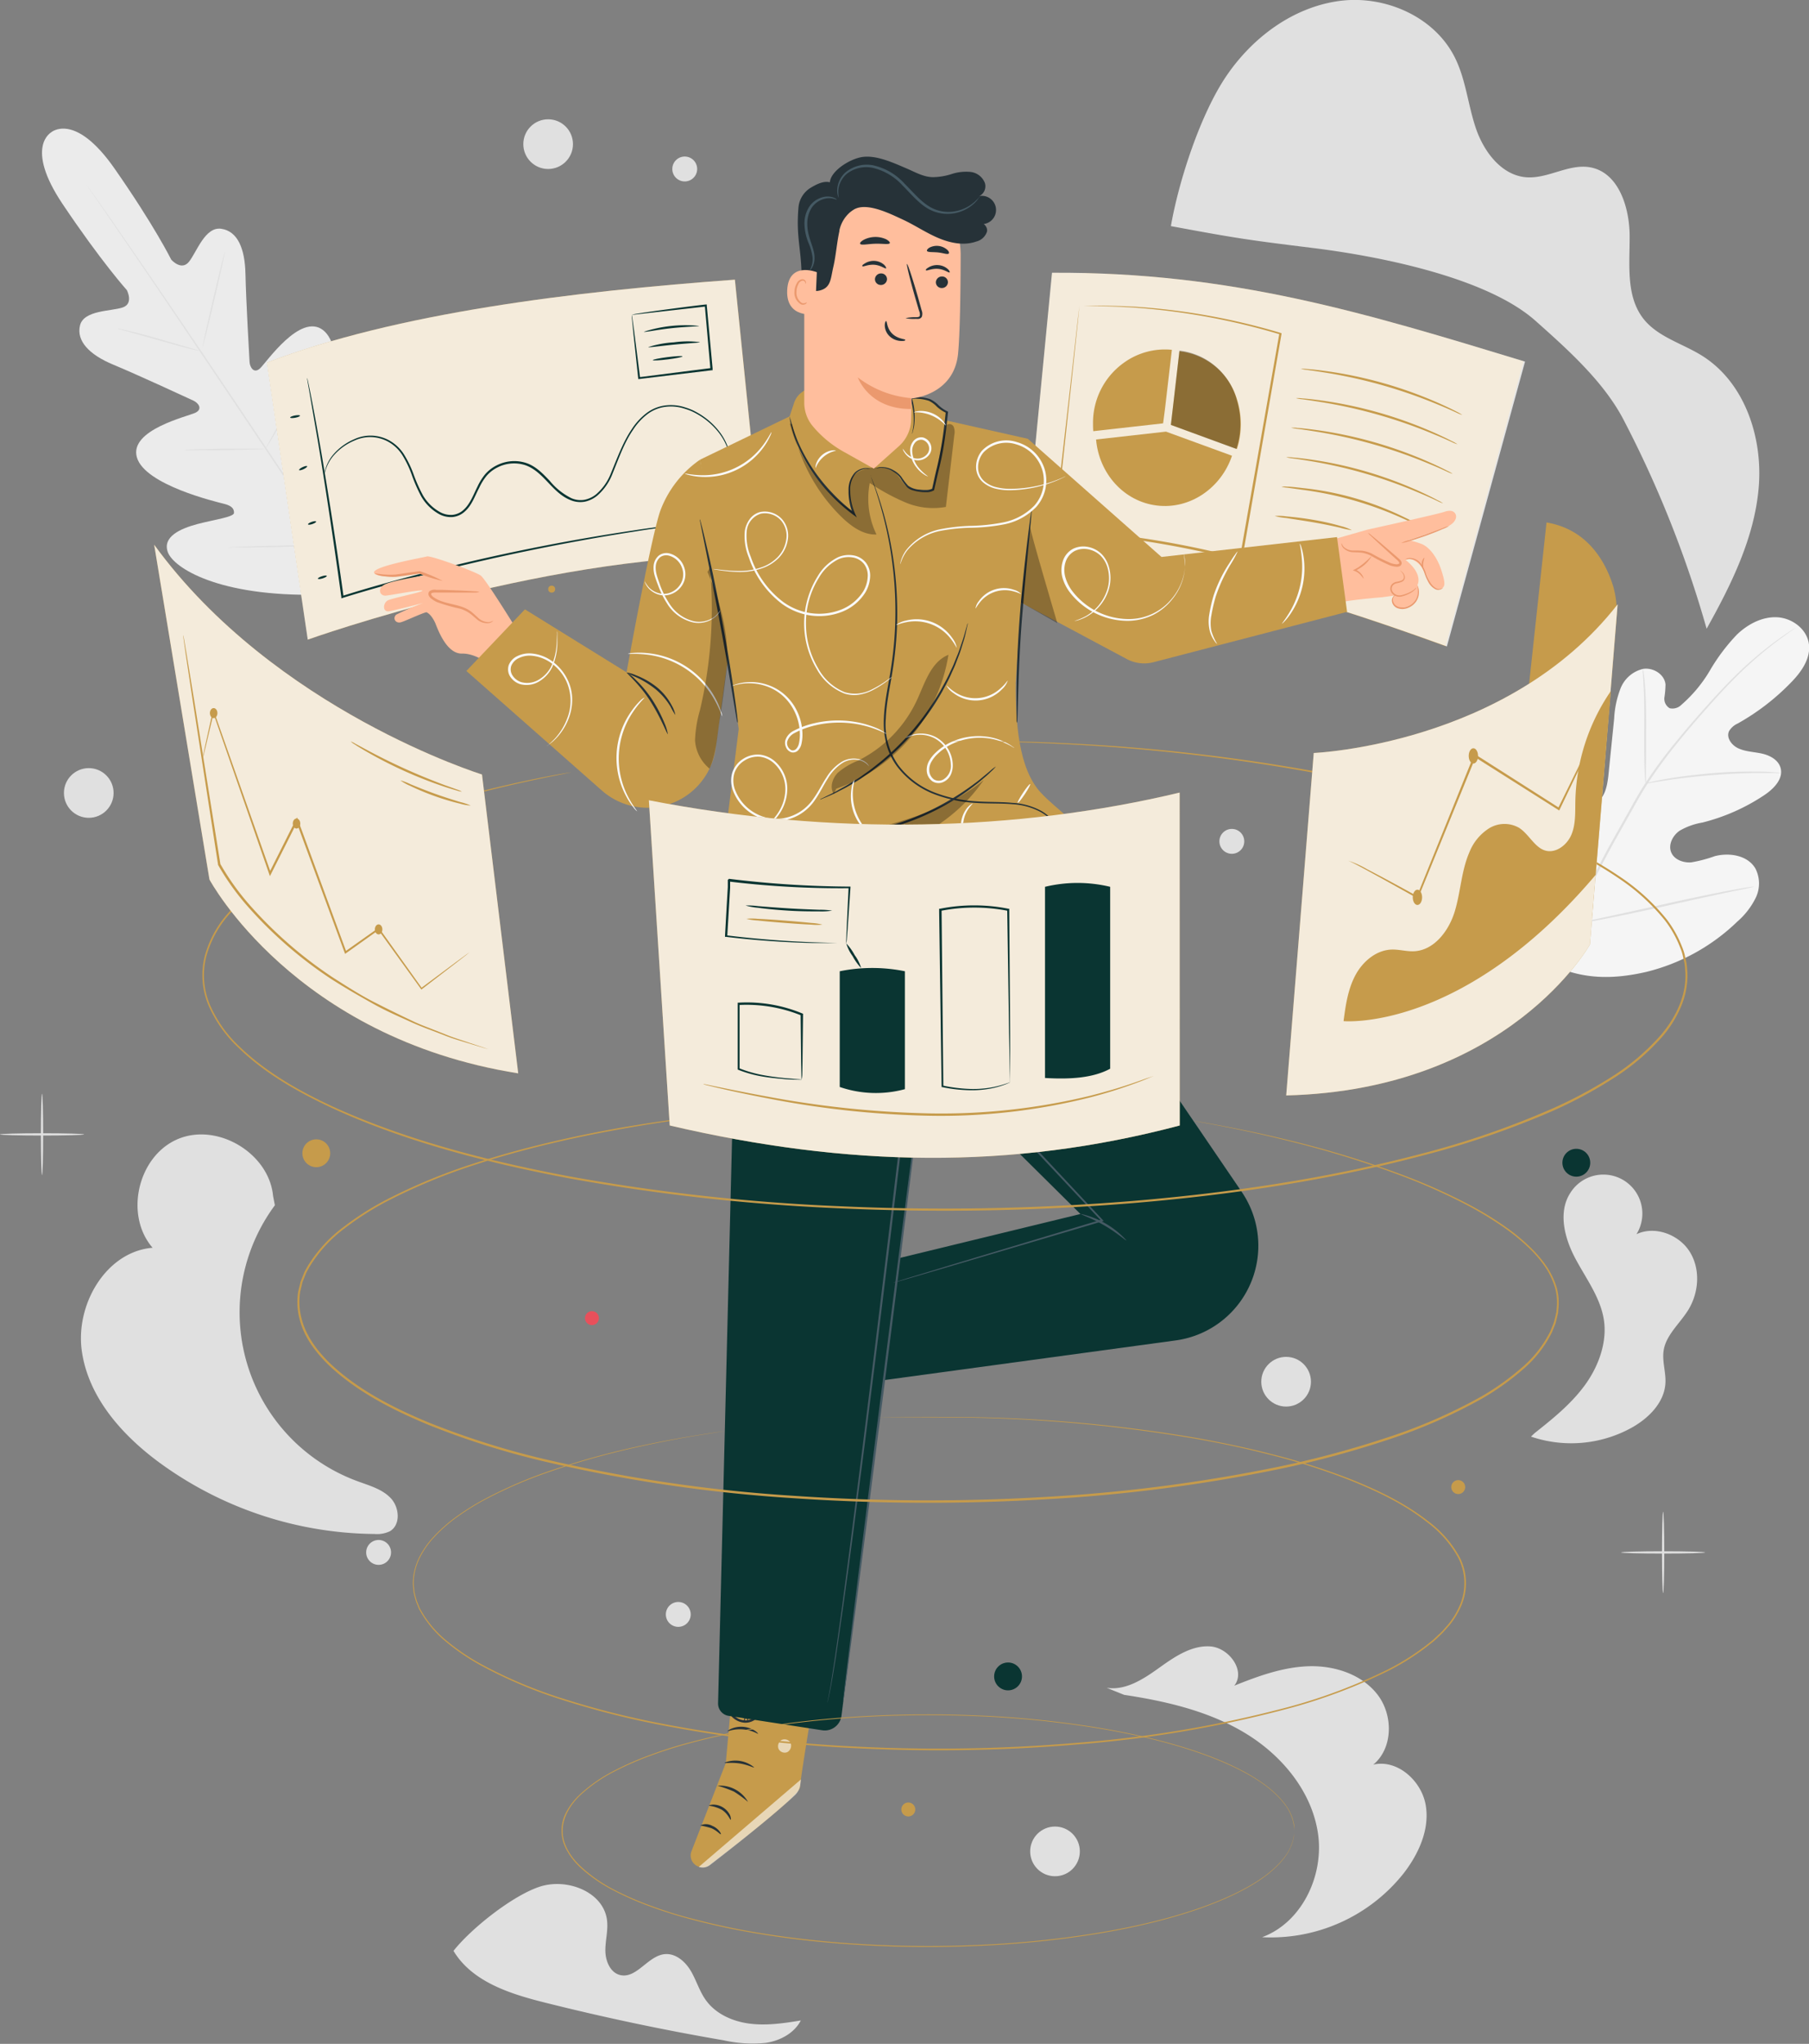 <?xml version="1.0" encoding="UTF-8"?>
<svg xmlns="http://www.w3.org/2000/svg" viewBox="0 0 414.54 468.07">
  <rect x="0" y="0" width="414.54" height="468.07" fill="#808080" stroke="none"/>
  <defs>
    <style>.cls-1{fill:#e0e0e0;}.cls-2{fill:#ebebeb;}.cls-3{fill:#f5f5f5;}.cls-4{fill:#c69b4b;}.cls-5{opacity:0.8;}.cls-6{fill:#fff;}.cls-7{fill:#0a3532;}.cls-8{opacity:0.3;}.cls-9{fill:#e8505b;}.cls-10{fill:#ffbe9d;}.cls-11{fill:#eb996e;}.cls-12{opacity:0.6;}.cls-13{fill:#263238;}.cls-14{fill:#455a64;}.cls-15{fill:#fafafa;}</style>
  </defs>
  <title>Métiers</title>
  <g id="Background_Complete" data-name="Background Complete">
    <path class="cls-1" d="M124.85,359.34c-2-2.11-5-2.9-7.68-3.9A41.2,41.2,0,0,1,98.3,292.27l-.41-2.12c-.93-9.85-12.83-16.92-21.92-13S63.78,294.52,70.28,302c-10.67.88-17.73,13-16.22,23.65s9.26,19.31,17.9,25.64a84.75,84.75,0,0,0,49.21,16.26,6.8,6.8,0,0,0,3.49-.63C127.17,365.44,126.85,361.45,124.85,359.34Z" transform="translate(-35.31 -16.25)"></path>
    <path class="cls-1" d="M422.2,316.21c2.45-4,2.8-9.35.31-13.31s-8-6-12.2-4a8.93,8.93,0,0,0-15.16-9.45c-2.84,4.39-1.34,10.28,1.1,14.9s5.79,9,6.59,14.13-1.2,10.68-4.36,15-7.37,7.7-11.54,11l-.8.77a28.67,28.67,0,0,0,23-2c3.92-2.17,7.55-5.76,7.81-10.23.14-2.5-.79-5-.41-7.48C417.06,322,420.26,319.36,422.2,316.21Z" transform="translate(-35.31 -16.25)"></path>
    <path class="cls-1" d="M207.15,479.69c-3.89-.48-7.79-2.19-10.08-5.37-1.46-2-2.17-4.52-3.44-6.68s-3.48-4.11-6-3.87c-3.87.38-6.47,5.72-10.24,4.78-2.26-.57-3.34-3.23-3.36-5.56s.67-4.66.38-7c-.82-6.51-9.17-9.71-15.41-7.67s-15.71,9.56-19.77,14.7c4.27,7.11,13,9.87,21.09,11.88q20.25,5.08,40.85,8.61a30.16,30.16,0,0,0,9.73.57c3.22-.51,6.43-2.22,7.92-5.12C215,479.59,211,480.18,207.15,479.69Z" transform="translate(-35.31 -16.25)"></path>
    <path class="cls-1" d="M362,429.55c-1-5.56-6.54-10.46-12-9.18,4.56-3.76,4.59-11.32,1-16s-9.87-6.71-15.78-6.53-11.58,2.25-17.07,4.45c2.69-3.43-1.25-8.76-5.59-9s-8.23,2.48-11.75,5-7.59,5.16-11.9,4.49l4,1.61c9.65,1.46,19.38,3.72,27.73,8.76s15.23,13.26,16.68,22.91-3.64,20.45-12.79,23.83A38.83,38.83,0,0,0,357,445.21C360.44,440.75,363,435.1,362,429.55Z" transform="translate(-35.31 -16.25)"></path>
    <ellipse class="cls-1" cx="9.63" cy="259.79" rx="0.26" ry="9.31"></ellipse>
    <ellipse class="cls-1" cx="9.63" cy="259.79" rx="9.63" ry="0.26"></ellipse>
    <ellipse class="cls-1" cx="381.11" cy="355.52" rx="0.26" ry="9.31"></ellipse>
    <ellipse class="cls-1" cx="381.11" cy="355.52" rx="9.63" ry="0.26"></ellipse>
    <ellipse class="cls-1" cx="324.6" cy="35.88" rx="0.26" ry="9.31"></ellipse>
    <ellipse class="cls-1" cx="324.6" cy="35.88" rx="9.63" ry="0.26"></ellipse>
    <circle class="cls-1" cx="20.34" cy="181.6" r="5.69"></circle>
    <circle class="cls-1" cx="241.76" cy="423.99" r="5.69"></circle>
    <circle class="cls-1" cx="294.72" cy="316.43" r="5.69"></circle>
    <circle class="cls-1" cx="125.61" cy="33.01" r="5.69"></circle>
    <circle class="cls-1" cx="155.43" cy="369.72" r="2.85"></circle>
    <circle class="cls-1" cx="86.76" cy="355.52" r="2.85"></circle>
    <circle class="cls-1" cx="156.91" cy="38.7" r="2.85"></circle>
    <circle class="cls-1" cx="282.28" cy="192.68" r="2.85"></circle>
    <path class="cls-2" d="M47.13,46.5S40.79,49.77,49.67,63s14.7,19.68,14.7,19.68,1.67,3.13-1,4-8.89.59-9.73,4.11,2.07,6.66,7.58,8.95S78.57,107.5,79.64,108s2.22,1.9.47,2.76S64.85,114.67,66.68,121s18.21,10.18,20,10.64,2.28,1.13,2.25,2.08-4.66,1.55-8.47,2.57-8,2.88-6.68,6.44,11.57,10.17,34.42,9.71l10.57-.91,4.68-9.58c8.77-21.11,6.34-33,3.52-35.59s-6.09.7-8.43,3.87-4.59,7.27-5.48,6.95-1.34-1-1.12-2.85,2.61-18.48-2.61-22.49-13,7.45-14.43,8.77-2.33-.29-2.4-1.44S91.68,84.92,91.56,79,89.71,69.17,86,68.64,80.38,74,78.62,76.19s-4.07-.48-4.07-.48-3.84-7.76-13-20.87S47,46.58,47,46.58" transform="translate(-35.31 -16.25)"></path>
    <path class="cls-1" d="M119.6,153.93c-6.66-9.66-18.21-27-28.2-41.87s-19-28.28-25.65-38L57.91,62.62l-2.13-3.12-.55-.82c-.12-.18-.18-.28-.18-.28l.2.27.57.8L58,62.55c1.89,2.68,4.6,6.58,7.93,11.41C72.6,83.61,81.69,97,91.68,111.88s21.51,32.23,28.12,41.92" transform="translate(-35.31 -16.25)"></path>
    <path class="cls-1" d="M62.26,91.5a3.45,3.45,0,0,1,.76.12c.48.09,1.18.25,2,.45,1.72.41,4.07,1,6.66,1.77l6.61,1.91,2,.57a3.44,3.44,0,0,1,.73.24,3.44,3.44,0,0,1-.76-.11c-.48-.1-1.18-.25-2-.47-1.71-.43-4.06-1.08-6.64-1.82L65,92.3l-2-.56A3.43,3.43,0,0,1,62.26,91.5Z" transform="translate(-35.31 -16.25)"></path>
    <ellipse class="cls-1" cx="84.26" cy="84.87" rx="11.23" ry="0.16" transform="translate(-52.88 131.31) rotate(-76.82)"></ellipse>
    <path class="cls-1" d="M96,119.3a3.59,3.59,0,0,1,.35-.7l1-1.86c.88-1.57,2.09-3.74,3.33-6.18s2.3-4.69,3.05-6.32l.89-1.93a3.59,3.59,0,0,1,.36-.7,3.56,3.56,0,0,1-.24.75c-.18.47-.45,1.15-.8,2-.7,1.66-1.72,3.93-3,6.38s-2.49,4.61-3.42,6.15c-.47.77-.86,1.39-1.14,1.8A3.57,3.57,0,0,1,96,119.3Z" transform="translate(-35.31 -16.25)"></path>
    <path class="cls-1" d="M77.58,119.28a3.07,3.07,0,0,1,.72-.07l2-.08c1.66,0,4-.1,6.49-.13s4.83,0,6.5,0l2,0a3.07,3.07,0,0,1,.72.06,3.07,3.07,0,0,1-.72.07l-2,.08c-1.66,0-4,.1-6.49.13s-4.83,0-6.49,0l-2,0A3.07,3.07,0,0,1,77.58,119.28Z" transform="translate(-35.31 -16.25)"></path>
    <path class="cls-1" d="M87.58,141.63a5,5,0,0,1,.92-.08l2.52-.11c2.13-.08,5.07-.16,8.32-.23s6.19-.12,8.32-.13h2.52a5,5,0,0,1,.93,0,5,5,0,0,1-.92.08l-2.52.11c-2.13.08-5.07.16-8.32.23s-6.19.12-8.32.13H88.5A5,5,0,0,1,87.58,141.63Z" transform="translate(-35.31 -16.25)"></path>
    <path class="cls-1" d="M110.55,141a5.71,5.71,0,0,1,.42-.9l1.24-2.4c1-2,2.48-4.83,4-8s2.78-6,3.7-8.11l1.08-2.47a5.73,5.73,0,0,1,.43-.89,5.72,5.72,0,0,1-.31.94c-.22.6-.56,1.46-1,2.52-.86,2.12-2.11,5-3.61,8.16s-3,5.94-4.07,7.94c-.55,1-1,1.8-1.33,2.35A5.74,5.74,0,0,1,110.55,141Z" transform="translate(-35.31 -16.25)"></path>
    <path class="cls-3" d="M390.5,237c-11.27-9.83-12.34-25.94-10.32-40.1.34-2.36.34-4.89,1.7-6.85s4.14-3.1,6.16-1.87c1.67,1,2.22,3.15,3,5a14,14,0,0,0,5,5.91c1.43.95,3.24,1.63,4.82,1,2.17-.91,2.71-3.71,3-6.07l1.34-13.2a22.12,22.12,0,0,1,1.47-6.93,7.36,7.36,0,0,1,5.13-4.45c2.31-.39,4.95,1.21,5.17,3.57a21.92,21.92,0,0,1-.25,2.94,2.5,2.5,0,0,0,1.2,2.49,2.87,2.87,0,0,0,2.71-.8,31.55,31.55,0,0,0,6.55-7.9,43.78,43.78,0,0,1,6.2-8.21c2.49-2.36,5.77-4.09,9.17-3.92s6.77,2.65,7.27,6.06-1.81,6.58-4.21,9a53,53,0,0,1-12.09,9.27,4.36,4.36,0,0,0-2,1.77c-.68,1.52.64,3.24,2.14,3.92,1.7.78,3.62.8,5.44,1.21s3.72,1.44,4.23,3.25c.71,2.52-1.58,4.83-3.75,6.27a45.38,45.38,0,0,1-14.18,6.27,15.3,15.3,0,0,0-5.22,1.88c-1.53,1.07-2.6,3.1-1.94,4.85s2.78,2.52,4.63,2.38a31.63,31.63,0,0,0,5.39-1.42c3.37-.87,7.54-.2,9.31,2.83a7.51,7.51,0,0,1,.08,6.69,17.31,17.31,0,0,1-4.21,5.45,45.63,45.63,0,0,1-20.84,11.53c-7.8,1.8-14.85,1.75-22-1.79" transform="translate(-35.31 -16.25)"></path>
    <path class="cls-1" d="M395.13,228.47A212.56,212.56,0,0,1,406,206.61l3.14-5.58c1-1.83,2.06-3.65,3.17-5.36a106.18,106.18,0,0,1,7-9.48c2.36-2.91,4.7-5.58,6.91-8.06s4.33-4.75,6.34-6.74a84.24,84.24,0,0,1,10.18-8.67c1.28-.93,2.29-1.61,3-2.07l.79-.51.28-.16a1.69,1.69,0,0,1-.25.2l-.77.55c-.68.48-1.67,1.19-2.94,2.13a89.1,89.1,0,0,0-10.06,8.76c-2,2-4.08,4.28-6.28,6.76s-4.53,5.17-6.87,8.08a107.35,107.35,0,0,0-6.91,9.46c-1.1,1.71-2.12,3.51-3.15,5.34l-3.13,5.58a217.9,217.9,0,0,0-10.86,21.8" transform="translate(-35.31 -16.25)"></path>
    <path class="cls-1" d="M412.41,195.67a4.82,4.82,0,0,1-.12-1c-.05-.67-.1-1.63-.14-2.82-.08-2.39-.08-5.68-.06-9.32s0-6.93-.15-9.3c-.06-1.19-.11-2.15-.16-2.81a4.75,4.75,0,0,1,0-1,4.73,4.73,0,0,1,.19,1c.1.66.2,1.62.29,2.81.2,2.38.29,5.68.28,9.32s0,6.83-.06,9.31c0,1.12,0,2.06,0,2.82A4.73,4.73,0,0,1,412.41,195.67Z" transform="translate(-35.31 -16.25)"></path>
    <path class="cls-1" d="M443.35,193.27a6.59,6.59,0,0,1-1.23,0c-.79,0-1.92,0-3.33,0-2.81,0-6.69.14-11,.48s-8.14.82-10.92,1.25c-1.39.2-2.51.4-3.29.53a6.54,6.54,0,0,1-1.22.16,6.54,6.54,0,0,1,1.18-.33c.77-.18,1.88-.42,3.27-.67,2.78-.51,6.64-1,10.93-1.38a107.6,107.6,0,0,1,11-.35c1.41,0,2.55.1,3.33.17A6.46,6.46,0,0,1,443.35,193.27Z" transform="translate(-35.31 -16.25)"></path>
    <path class="cls-1" d="M395.56,228a1.56,1.56,0,0,1-.17-.39l-.4-1.15c-.34-1-.8-2.47-1.35-4.28-1.09-3.63-2.44-8.7-3.85-14.31s-2.71-10.68-3.72-14.33l-1.21-4.32-.32-1.18a1.56,1.56,0,0,1-.08-.42,1.6,1.6,0,0,1,.17.39l.4,1.15c.34,1,.8,2.47,1.35,4.28,1.09,3.63,2.44,8.7,3.85,14.31s2.71,10.68,3.72,14.33l1.21,4.32.32,1.18A1.58,1.58,0,0,1,395.56,228Z" transform="translate(-35.31 -16.25)"></path>
    <path class="cls-1" d="M437.27,219.31a1.63,1.63,0,0,1-.42.12l-1.21.27-4.47.93c-3.77.79-9,1.94-14.71,3.22s-11,2.38-14.75,3.09c-1.89.36-3.43.63-4.5.8l-1.23.18a1.59,1.59,0,0,1-.43,0,1.67,1.67,0,0,1,.42-.12l1.21-.27,4.47-.93c3.77-.79,9-1.94,14.71-3.22s11-2.38,14.74-3.09c1.89-.36,3.43-.63,4.5-.8l1.23-.18A1.59,1.59,0,0,1,437.27,219.31Z" transform="translate(-35.31 -16.25)"></path>
    <path class="cls-1" d="M303.63,68c1.82-10.42,6.78-25.64,12.73-34.38S331.48,18,342,16.5,364,20,368.7,29.43c2.53,5.07,3,10.91,4.84,16.27s5.89,10.72,11.54,11.15c5,.38,9.82-3.22,14.75-2.26,6.41,1.25,8.89,9.15,8.92,15.68S407.85,84,411.87,89.2c3.28,4.22,8.91,5.67,13.45,8.5,9.81,6.12,14,18.75,13,30.27s-6.3,22.18-11.93,32.27a252.24,252.24,0,0,0-19.05-47.89c-4.55-8.72-12.85-16.13-20.2-22.66-11.29-10-36.07-14.81-51-16.65s-17.63-2.24-32.47-5" transform="translate(-35.31 -16.25)"></path>
  </g>
  <g id="Back_Screens" data-name="Back Screens">
    <path class="cls-4" d="M203.72,80.3c-37.08,2.69-77.55,7.6-107.23,19l9.37,63.43s57.53-20.59,104.33-19.16Z" transform="translate(-35.31 -16.25)"></path>
    <g class="cls-5">
      <path class="cls-6" d="M203.71,80.3c-37.08,2.69-77.56,7.6-107.25,19l9.37,63.43s57.54-20.59,104.35-19.16Z" transform="translate(-35.31 -16.25)"></path>
    </g>
    <path class="cls-7" d="M201,135.2l-.36.07-1.05.14-4,.51c-1.76.21-3.91.47-6.4.83s-5.33.71-8.45,1.23c-12.51,1.93-29.72,5.13-48.43,10-6.5,1.68-12.77,3.41-18.5,5.21l-.28.09,0-.29c-2-14.54-3.94-27.08-5.43-36l-1.79-10.41-.49-2.78-.12-.72a1.06,1.06,0,0,1,0-.25,1.07,1.07,0,0,1,.07.24l.16.71.57,2.77c.48,2.42,1.15,5.95,1.93,10.39,1.57,8.88,3.58,21.41,5.62,36l-.33-.2c5.75-1.82,12-3.55,18.53-5.23a472.26,472.26,0,0,1,48.5-9.82c3.13-.5,6-.83,8.47-1.16s4.65-.57,6.41-.74l4.06-.41,1.06-.09Z" transform="translate(-35.31 -16.25)"></path>
    <path class="cls-7" d="M202.3,119.78s-.14-.44-.43-1.26a13.45,13.45,0,0,0-1.91-3.28,16.67,16.67,0,0,0-4.5-3.94,17.55,17.55,0,0,0-1.6-.85,14.82,14.82,0,0,0-1.81-.65,10,10,0,0,0-4.12-.4,8.68,8.68,0,0,0-4.2,1.65,14.09,14.09,0,0,0-3.36,3.65c-2,2.89-3.22,6.41-4.71,10.06a12.61,12.61,0,0,1-3.49,5,6.62,6.62,0,0,1-2.89,1.39,5.79,5.79,0,0,1-3.26-.38c-4.22-1.67-6.1-6.54-10.37-8a8.35,8.35,0,0,0-6.33.52,8,8,0,0,0-2.51,1.94,12.73,12.73,0,0,0-1.67,2.69c-1,1.88-1.67,4-3.28,5.44a4.86,4.86,0,0,1-2.88,1.3,5.63,5.63,0,0,1-3-.65,10.79,10.79,0,0,1-4.14-4.07,35.19,35.19,0,0,1-2.19-5,23.83,23.83,0,0,0-2.17-4.51,9,9,0,0,0-3.32-3.08,8.58,8.58,0,0,0-7.6-.22,12.88,12.88,0,0,0-4.83,3.48,9.36,9.36,0,0,0-1.81,3.31c-.26.83-.29,1.3-.33,1.29a5.91,5.91,0,0,1,.23-1.32,9.11,9.11,0,0,1,1.75-3.41,12.94,12.94,0,0,1,4.87-3.62,8.88,8.88,0,0,1,7.89.16,9.39,9.39,0,0,1,3.48,3.18,24.06,24.06,0,0,1,2.24,4.58,35.17,35.17,0,0,0,2.18,4.91,10.36,10.36,0,0,0,4,3.88,5.15,5.15,0,0,0,2.75.59,4.37,4.37,0,0,0,2.59-1.18c1.48-1.34,2.2-3.39,3.16-5.3a13.19,13.19,0,0,1,1.74-2.8,8.49,8.49,0,0,1,2.66-2.06,8.86,8.86,0,0,1,6.73-.55c2.27.75,3.9,2.5,5.41,4.08a15,15,0,0,0,5,4,5.28,5.28,0,0,0,3,.35,6.12,6.12,0,0,0,2.68-1.28,12.16,12.16,0,0,0,3.36-4.8c1.49-3.61,2.79-7.18,4.79-10.11a14.45,14.45,0,0,1,3.48-3.74,9,9,0,0,1,4.4-1.69,10.27,10.27,0,0,1,4.26.45,15,15,0,0,1,1.85.69,17.65,17.65,0,0,1,1.62.89,16.61,16.61,0,0,1,4.51,4.07,12.78,12.78,0,0,1,1.85,3.37c.15.41.2.75.26,1A1.63,1.63,0,0,1,202.3,119.78Z" transform="translate(-35.31 -16.25)"></path>
    <ellipse class="cls-7" cx="102.92" cy="111.66" rx="1.15" ry="0.26" transform="translate(-54.37 4.97) rotate(-10.78)"></ellipse>
    <ellipse class="cls-7" cx="104.77" cy="123.46" rx="1.02" ry="0.26" transform="translate(-77.62 39.49) rotate(-24.96)"></ellipse>
    <ellipse class="cls-7" cx="106.82" cy="136.01" rx="0.98" ry="0.26" transform="translate(-74.16 26.55) rotate(-19.24)"></ellipse>
    <ellipse class="cls-7" cx="109.17" cy="148.46" rx="1.07" ry="0.26" transform="translate(-74.78 23.29) rotate(-17.44)"></ellipse>
    <path class="cls-7" d="M180.11,88.36a5.09,5.09,0,0,1,1.21-.27c.8-.14,2-.31,3.45-.52,3-.42,7.21-1,12.26-1.59l.24,0,0,.24,1.33,14.36,0,.22,0,.25-.25,0-16.58,2-.22,0,0-.22-1.13-10.59-.28-2.92a6.74,6.74,0,0,1-.06-1,8.81,8.81,0,0,1,.18,1.07l.4,2.95L182,102.83l-.25-.19,16.57-2.11-.23.28,0-.22-1.27-14.36.26.21Z" transform="translate(-35.31 -16.25)"></path>
    <path class="cls-7" d="M195.51,90.88c0,.15-2.85.15-6.33.53s-6.27,1-6.3.81a30.87,30.87,0,0,1,12.64-1.33Z" transform="translate(-35.31 -16.25)"></path>
    <path class="cls-7" d="M195.69,94.6c0,.15-2.66.25-5.91.57s-5.88.72-5.91.57a23,23,0,0,1,5.86-1.09A23,23,0,0,1,195.69,94.6Z" transform="translate(-35.31 -16.25)"></path>
    <ellipse class="cls-7" cx="188.31" cy="98.28" rx="3.43" ry="0.26" transform="translate(-46.17 8.21) rotate(-7.22)"></ellipse>
    <path class="cls-4" d="M384.43,99c-36.3-11.06-66.93-20.51-108-20.25l-6.28,64.63c42.71,3.78,57,6.58,96.42,20.85Z" transform="translate(-35.31 -16.25)"></path>
    <g class="cls-5">
      <path class="cls-6" d="M384.78,99.06C348.36,88,317.63,78.49,276.38,78.71l-6.25,64.64c42.85,3.82,57.17,6.63,96.74,20.94Z" transform="translate(-35.31 -16.25)"></path>
    </g>
    <path class="cls-4" d="M302.25,110.07l1.6-13.71a16.08,16.08,0,0,0-11.19,3.1A16.86,16.86,0,0,0,285.78,113c0,.66,0,1.34.06,2v0h0l16-1.8Z" transform="translate(-35.31 -16.25)"></path>
    <path class="cls-4" d="M318.8,107.83A15.51,15.51,0,0,0,307.39,97l-.49-.11-.31-.06-.93-.14h-.08L304,110.34l-.38,3.22,15.12,5.52h0a17.38,17.38,0,0,0,.78-3.51A18.82,18.82,0,0,0,318.8,107.83Z" transform="translate(-35.31 -16.25)"></path>
    <g class="cls-8">
      <path d="M318.7,107.76a15.42,15.42,0,0,0-11.31-10.91l-.48-.11-.31-.06-.93-.14h-.08L304,110.31l-.38,3.24,15,5.52h0a17.68,17.68,0,0,0,.78-3.53A19.12,19.12,0,0,0,318.7,107.76Z" transform="translate(-35.31 -16.25)"></path>
    </g>
    <path class="cls-4" d="M302.48,115.1l-16,1.8c.67,7.76,6.33,14.19,13.93,15.12s14.73-4,17.22-11.4l-15.12-5.52" transform="translate(-35.31 -16.25)"></path>
    <path class="cls-4" d="M370.4,111.28a8.57,8.57,0,0,1-1.41-.57c-.89-.4-2.19-1-3.8-1.65A114.06,114.06,0,0,0,339,101.58c-1.73-.28-3.13-.48-4.1-.61a8.57,8.57,0,0,1-1.5-.26,8.54,8.54,0,0,1,1.52.06c1,.07,2.39.21,4.13.45a96.62,96.62,0,0,1,26.31,7.51c1.6.72,2.88,1.34,3.75,1.8A8.54,8.54,0,0,1,370.4,111.28Z" transform="translate(-35.31 -16.25)"></path>
    <path class="cls-4" d="M369.3,118a8.56,8.56,0,0,1-1.41-.57c-.89-.4-2.19-1-3.81-1.65a114,114,0,0,0-26.22-7.48c-1.73-.28-3.13-.48-4.1-.61a8.56,8.56,0,0,1-1.5-.26,8.54,8.54,0,0,1,1.52.06c1,.07,2.39.21,4.13.45a96.62,96.62,0,0,1,26.31,7.51c1.6.72,2.88,1.34,3.75,1.8A8.56,8.56,0,0,1,369.3,118Z" transform="translate(-35.31 -16.25)"></path>
    <path class="cls-4" d="M368.2,124.77a8.58,8.58,0,0,1-1.41-.57c-.89-.4-2.19-1-3.81-1.65a114.06,114.06,0,0,0-26.22-7.48c-1.73-.28-3.13-.48-4.1-.61a8.56,8.56,0,0,1-1.5-.26,8.55,8.55,0,0,1,1.52.06c1,.07,2.39.21,4.13.45a96.63,96.63,0,0,1,26.31,7.51c1.6.72,2.88,1.34,3.75,1.8A8.54,8.54,0,0,1,368.2,124.77Z" transform="translate(-35.31 -16.25)"></path>
    <path class="cls-4" d="M366,131.52a8.11,8.11,0,0,1-1.37-.57c-.86-.4-2.12-1-3.68-1.64a108.2,108.2,0,0,0-25.44-7.48c-1.68-.28-3-.48-4-.61a8.12,8.12,0,0,1-1.46-.26,8.08,8.08,0,0,1,1.48.06c1,.07,2.33.22,4,.45A91.66,91.66,0,0,1,361.1,129c1.55.72,2.79,1.34,3.62,1.8A8.09,8.09,0,0,1,366,131.52Z" transform="translate(-35.31 -16.25)"></path>
    <path class="cls-4" d="M361.22,136.9a6.54,6.54,0,0,1-1.24-.49l-3.3-1.47a80.69,80.69,0,0,0-22.83-6.51l-3.58-.5a6.54,6.54,0,0,1-1.31-.23,6.52,6.52,0,0,1,1.33,0c.85,0,2.09.16,3.61.33a69.24,69.24,0,0,1,22.93,6.54c1.38.66,2.49,1.21,3.24,1.62A6.51,6.51,0,0,1,361.22,136.9Z" transform="translate(-35.31 -16.25)"></path>
    <path class="cls-4" d="M345.09,137.66a16,16,0,0,1-2.58-.53c-1.58-.37-3.77-.84-6.21-1.26s-4.67-.73-6.28-1a14.29,14.29,0,0,1-2.6-.45,12.43,12.43,0,0,1,2.64.09c1.62.14,3.87.38,6.32.81a56.66,56.66,0,0,1,6.22,1.42A11.36,11.36,0,0,1,345.09,137.66Z" transform="translate(-35.31 -16.25)"></path>
    <path class="cls-4" d="M282.68,86.37l.83,0,2.5-.08c2.21-.05,5.4,0,9.48.21a150.88,150.88,0,0,1,33.3,6l.18.05,0,.19-8.66,49.58-.39,2.2,0,.28-.27-.07a219.31,219.31,0,0,0-22.23-4.59c-7.16-1.1-14-1.88-20.38-2.28l-.24,0,0-.24,4.25-37.1L282.22,90l.33-2.73.09-.69a1.3,1.3,0,0,1,0-.23,1.89,1.89,0,0,1,0,.25l-.07.72-.28,2.78-1.1,10.46-4,37-.22-.25c6.39.39,13.25,1.15,20.43,2.24a217.08,217.08,0,0,1,22.29,4.58l-.32.21.39-2.2,8.73-49.56.15.25a154.45,154.45,0,0,0-33.18-6.12c-4.06-.27-7.28-.34-9.44-.34h-3.36Z" transform="translate(-35.31 -16.25)"></path>
  </g>
  <g id="Character">
    <polyline class="cls-9" points="207.74 202.19 243.14 210.03 248.55 202.19 247.67 192.1 242.29 187.18 223.75 187.18 206.44 202.77"></polyline>
    <g class="cls-8">
      <polyline points="207.74 202.19 243.14 210.03 248.55 202.19 247.67 192.1 242.29 187.18 223.75 187.18 206.44 202.77"></polyline>
    </g>
    <path class="cls-10" d="M297,145.54l44.68-6,7-2s16.11-3.54,17.61-4.07c1.74-.62,2.45.07,2.64.72.29,1-.69,2.17-2.17,2.75-.51.2-8.68,3-8.68,3a20.39,20.39,0,0,1,2.76.8c2,.66,3.83,3.18,4.77,6.12s.94,3.84-.18,4.26a1.53,1.53,0,0,1-1.3-.18,3,3,0,0,1-1.34-1.68c-1.57-4.68-4.5-5.05-4.5-5.05l-.92.26s3,2.11,3,4.66a2.9,2.9,0,0,1-.24,1.1,3.86,3.86,0,0,1-4.31,5.08c-.64-.11-1.34-.49-1.43-1.14a2.05,2.05,0,0,1,.21-1,3.11,3.11,0,0,0,.16-.52l-2.68.37s-6.06.5-8.68,1l-41.84,12.6A10.84,10.84,0,0,1,288,159.22h0A10.84,10.84,0,0,1,297,145.54Z" transform="translate(-35.31 -16.25)"></path>
    <path class="cls-10" d="M342.74,140.66a2.25,2.25,0,0,0,1.93,1.78c.92.19,1.88.07,2.81.19,2.78.38,4.95,2.91,7.75,3.15.39,0,.88,0,1-.42s-.19-.68-.46-.92l-7-6.16" transform="translate(-35.31 -16.25)"></path>
    <path class="cls-11" d="M348.79,138.28a3.73,3.73,0,0,1,.82.59c.51.41,1.23,1,2.11,1.75l3.09,2.65.89.77c.26.27.72.5.81,1.14a.78.78,0,0,1-.48.74,1.61,1.61,0,0,1-.75.12,6.09,6.09,0,0,1-1.35-.27,35.64,35.64,0,0,1-4.47-2.27,7,7,0,0,0-2-.66c-.65-.1-1.28-.08-1.87-.12a3.27,3.27,0,0,1-2.55-1.1c-.41-.57-.33-1-.31-1a2.72,2.72,0,0,0,.47.84,3.17,3.17,0,0,0,2.4.86c.57,0,1.21,0,1.91.06a7.23,7.23,0,0,1,2.14.65,41.46,41.46,0,0,0,4.42,2.2,5.72,5.72,0,0,0,1.21.25c.39,0,.72-.11.68-.32s-.32-.51-.62-.77l-.88-.79-3-2.74c-.85-.78-1.54-1.43-2-1.88A3.72,3.72,0,0,1,348.79,138.28Z" transform="translate(-35.31 -16.25)"></path>
    <path class="cls-11" d="M357.35,144.39a3.84,3.84,0,0,1,1.76,0,3,3,0,0,1,1.53,1.05,7.59,7.59,0,0,1,1.1,2.09,12.1,12.1,0,0,0,1,2.23,3.9,3.9,0,0,0,1.46,1.41,1.52,1.52,0,0,0,1.37,0c.29-.16.4-.3.39-.31s-.16.08-.44.19a1.44,1.44,0,0,1-1.2-.12,3.87,3.87,0,0,1-1.31-1.36,13.38,13.38,0,0,1-1-2.18,7.37,7.37,0,0,0-1.18-2.17,3.11,3.11,0,0,0-1.72-1.09,2.76,2.76,0,0,0-1.37,0C357.49,144.27,357.34,144.37,357.35,144.39Z" transform="translate(-35.31 -16.25)"></path>
    <path class="cls-11" d="M367.39,136.7a9.69,9.69,0,0,0-1.63.55l-3.88,1.43L358,140a9.69,9.69,0,0,0-1.61.61,7.7,7.7,0,0,0,1.68-.38c1-.29,2.42-.73,3.95-1.28s2.89-1.1,3.86-1.53A7.71,7.71,0,0,0,367.39,136.7Z" transform="translate(-35.31 -16.25)"></path>
    <path class="cls-11" d="M356.17,146.88s.12.16.35.41a1.6,1.6,0,0,1,.5,1.23.86.86,0,0,1-.53.66,4.55,4.55,0,0,1-1.08.3,1.93,1.93,0,0,0-1.21.65,1.64,1.64,0,0,0-.2,1.47,1.86,1.86,0,0,0,1,1.08,2.33,2.33,0,0,0,1.35.2,7.55,7.55,0,0,0,2.07-.77,4.45,4.45,0,0,0,1.19-.89,1,1,0,0,0,.28-.47s-.12.15-.37.38a5.27,5.27,0,0,1-1.21.77,8.1,8.1,0,0,1-2,.68,1.84,1.84,0,0,1-2-1.07,1.32,1.32,0,0,1,.15-1.16,1.64,1.64,0,0,1,1-.54,4.54,4.54,0,0,0,1.14-.35,1.11,1.11,0,0,0,.64-.89,1.67,1.67,0,0,0-.65-1.35C356.35,147,356.18,146.86,356.17,146.88Z" transform="translate(-35.31 -16.25)"></path>
    <path class="cls-11" d="M355.21,152.45s-.19,0-.44.21a1.5,1.5,0,0,0-.5,1.24,2,2,0,0,0,1.18,1.59,3.26,3.26,0,0,0,2.43,0,4,4,0,0,0,1.93-1.47,3.77,3.77,0,0,0,.65-1.87,3.57,3.57,0,0,0-.14-1.32c-.1-.3-.19-.45-.21-.44a6.22,6.22,0,0,1,.11,1.73,3.72,3.72,0,0,1-.67,1.71,3.76,3.76,0,0,1-1.78,1.33,3,3,0,0,1-2.18,0,1.77,1.77,0,0,1-1.07-1.33,1.42,1.42,0,0,1,.35-1.12C355.06,152.54,355.23,152.48,355.21,152.45Z" transform="translate(-35.31 -16.25)"></path>
    <path class="cls-11" d="M347.78,148.78s0-.32-.29-.77a3.24,3.24,0,0,0-1.63-1.33l0,.3a9.63,9.63,0,0,0,1-.57,7.38,7.38,0,0,0,2.8-2.89,18.68,18.68,0,0,1-3,2.6c-.33.21-.67.4-1,.56l-.35.18.37.13a3.4,3.4,0,0,1,1.57,1.14C347.62,148.51,347.74,148.79,347.78,148.78Z" transform="translate(-35.31 -16.25)"></path>
    <path class="cls-11" d="M361.69,144c-.07-.06-.54.46-.59,1.28s.34,1.4.41,1.35-.13-.61-.07-1.33S361.78,144.06,361.69,144Z" transform="translate(-35.31 -16.25)"></path>
    <path class="cls-10" d="M153.18,159.55s-6.53-10.58-7.68-11.47-11.49-4.68-12.37-4.4-13.4,2.42-12,3.9,10.17-.13,10.17-.13l1.17.59s-7.54,1.2-9.13,2.12-1,2.63.42,2.49,7.94-1.41,8.33-1.14-7.13,1.77-7.94,2.25c-1.09.64-1.2,2.58.18,2.49.81-.06,7.9-1.89,7.9-1.89a60.52,60.52,0,0,0-6.14,2.66c-.85.81-.18,2,1,1.76.84-.18,4.81-2.08,5.93-2.32,0,0,1,.28,2,2.4.44,1,2.46,7.15,6.15,7.07,3.27-.07,6.48,2.62,6.48,2.62Z" transform="translate(-35.31 -16.25)"></path>
    <path class="cls-11" d="M121.19,147.61a5.79,5.79,0,0,0,2.28.63,13.48,13.48,0,0,0,2.58.11c1-.11,2-.25,3.1-.41l2.34-.34h-.14a33.69,33.69,0,0,0,5.4,1.69,33.66,33.66,0,0,0-5.21-2.22l-.06,0h-.08l-2.32.31-3.07.45a16.61,16.61,0,0,1-2.5,0C122.09,147.73,121.21,147.52,121.19,147.61Z" transform="translate(-35.31 -16.25)"></path>
    <path class="cls-10" d="M148.29,158.3a2.5,2.5,0,0,1-2.91,0c-.89-.54-1.58-1.36-2.43-2-2.55-1.79-6.21-1.37-8.67-3.28-.34-.27-.68-.7-.49-1.09s.66-.4,1.07-.39l10.31.25" transform="translate(-35.31 -16.25)"></path>
    <path class="cls-11" d="M145.17,151.81a4.14,4.14,0,0,0-1.11-.14c-.72-.05-1.76-.11-3-.17l-4.51-.17-1.3,0a2,2,0,0,0-1.51.31.87.87,0,0,0-.17,1,1.79,1.79,0,0,0,.52.67,6.75,6.75,0,0,0,1.29.8,39.51,39.51,0,0,0,5.34,1.53,7.77,7.77,0,0,1,2.12,1c.6.41,1.1.9,1.61,1.31a3.63,3.63,0,0,0,2.9,1c.76-.15,1-.56,1-.56a3,3,0,0,1-1,.34,3.52,3.52,0,0,1-2.6-1.12c-.48-.41-1-.93-1.6-1.39a8,8,0,0,0-2.23-1.08c-1.64-.55-3.54-.74-5.25-1.54a6.34,6.34,0,0,1-1.17-.72c-.33-.27-.5-.63-.31-.77s.65-.17,1.09-.16l1.3,0,4.51,0c1.28,0,2.32,0,3,0A4.14,4.14,0,0,0,145.17,151.81Z" transform="translate(-35.31 -16.25)"></path>
    <path class="cls-4" d="M204,393.78,201.63,420l-7.87,20.21a2.7,2.7,0,0,0,1.71,3.55h0a2.68,2.68,0,0,0,2.43-.42c4.43-3.38,20.67-15.87,20.73-17.8.08-2.23,4.35-27.5,4.35-27.5Z" transform="translate(-35.31 -16.25)"></path>
    <g class="cls-12">
      <path class="cls-6" d="M195.47,443.77l23.37-20-.13,1.11a4.06,4.06,0,0,1-1.26,2.51c-1.88,1.76-7.19,6.52-19.47,16a2.7,2.7,0,0,1-2.51.41Z" transform="translate(-35.31 -16.25)"></path>
    </g>
    <g class="cls-12">
      <path class="cls-6" d="M214.43,414.73a1.63,1.63,0,0,0-.69,2.07,1.57,1.57,0,0,0,2,.7,1.72,1.72,0,0,0,.71-2.19,1.63,1.63,0,0,0-2.21-.49" transform="translate(-35.31 -16.25)"></path>
    </g>
    <path class="cls-13" d="M202.76,433c-.16.06-.59-1.38-2.06-2.3a8.23,8.23,0,0,0-2.95-.92c0-.07.34-.23,1-.25a4.3,4.3,0,0,1,3.88,2.49C202.83,432.62,202.82,433,202.76,433Z" transform="translate(-35.31 -16.25)"></path>
    <path class="cls-13" d="M200.49,436.31c-.14.1-.88-.85-2.19-1.39a22,22,0,0,0-2.52-.62,3,3,0,0,1,2.75.09C200,435,200.64,436.26,200.49,436.31Z" transform="translate(-35.31 -16.25)"></path>
    <path class="cls-13" d="M206.74,428.92a27,27,0,0,0-3.23-2.37,27,27,0,0,0-3.78-1.35,7.38,7.38,0,0,1,7,3.72Z" transform="translate(-35.31 -16.25)"></path>
    <path class="cls-13" d="M208.13,421c-.09.15-1.46-.62-3.34-.9s-3.42,0-3.45-.17a6.7,6.7,0,0,1,6.79,1.07Z" transform="translate(-35.31 -16.25)"></path>
    <path class="cls-13" d="M209,413.33a8.57,8.57,0,0,0-7-.56c0-.06.29-.36.93-.64a5.88,5.88,0,0,1,5.27.42C208.8,412.93,209.07,413.27,209,413.33Z" transform="translate(-35.31 -16.25)"></path>
    <path class="cls-13" d="M205.79,410.84a2.27,2.27,0,0,1,.08-1,6.92,6.92,0,0,1,1.08-2.5,3.07,3.07,0,0,1,1.47-1.31,1.08,1.08,0,0,1,1.19.38,1.77,1.77,0,0,1,.28,1.23,3.82,3.82,0,0,1-3.72,3.13,4.42,4.42,0,0,1-4.06-2.79,1.54,1.54,0,0,1,.07-1.28,1.06,1.06,0,0,1,1.17-.43,3.77,3.77,0,0,1,1.62,1.09,7.72,7.72,0,0,1,1.55,2.24,2.35,2.35,0,0,1,.3,1,12.28,12.28,0,0,0-2.14-2.89,3.52,3.52,0,0,0-1.44-.92.57.57,0,0,0-.64.23,1.05,1.05,0,0,0,0,.84,4,4,0,0,0,3.54,2.38,3.31,3.31,0,0,0,3.2-2.61,1.28,1.28,0,0,0-.16-.87.59.59,0,0,0-.65-.22,2.77,2.77,0,0,0-1.27,1.08A10.24,10.24,0,0,0,205.79,410.84Z" transform="translate(-35.31 -16.25)"></path>
    <path class="cls-7" d="M228.14,409.17l19.63-155.45-6.28-36.14-37,2L199.86,406.3a2.85,2.85,0,0,0,2.3,2.88l21.56,3.32A3.86,3.86,0,0,0,228.14,409.17Z" transform="translate(-35.31 -16.25)"></path>
    <path class="cls-7" d="M247.2,258.93l35.7,35.34-51.37,12.49,3.66,25.92,69.54-9.46a21.88,21.88,0,0,0,14.8-8.89h0a21.88,21.88,0,0,0,.33-25.12l-54.17-79.52-24.2,7.89Z" transform="translate(-35.31 -16.25)"></path>
    <ellipse class="cls-14" cx="246.22" cy="254.43" rx="0.26" ry="4.6" transform="translate(-84.09 42.39) rotate(-12.37)"></ellipse>
    <path class="cls-14" d="M240,310s.29-.11.85-.28l2.5-.78,9.58-2.91,34.86-10.49-.09.33-42.86-45.64.44-.15-2.64,22.3c-4.42,37-8.57,70.52-11.79,94.75-1.59,12.11-3,21.9-4,28.65-.57,3.37-.95,6-1.34,7.75l-.43,2c-.1.45-.16.68-.16.68s0-.24.11-.69l.38-2c.36-1.76.7-4.39,1.24-7.76,1-6.76,2.32-16.55,3.86-28.67,3.12-24.23,7.22-57.73,11.64-94.76l2.65-22.3.07-.55.38.4L288,295.62l.22.24-.31.09L253,306.27l-9.61,2.81-2.52.72C240.33,310,240,310,240,310Z" transform="translate(-35.31 -16.25)"></path>
    <path class="cls-14" d="M228.47,406.24c-.14,0,3.94-33,9.11-73.68s9.48-73.64,9.62-73.63-3.93,33-9.11,73.69S228.62,406.25,228.47,406.24Z" transform="translate(-35.31 -16.25)"></path>
    <path class="cls-14" d="M241.41,233.49a11.62,11.62,0,0,1,.83,2.41c.44,1.51,1,3.61,1.49,6s.89,4.48,1.12,6a11.62,11.62,0,0,1,.25,2.54,13.21,13.21,0,0,1-.61-2.47l-1.27-6-1.34-6A13.21,13.21,0,0,1,241.41,233.49Z" transform="translate(-35.31 -16.25)"></path>
    <path class="cls-14" d="M243.7,230.44c-.06,0,.5-.49,1.45-.16a1.69,1.69,0,0,1,1.08,1.28,1.85,1.85,0,0,1-.81,1.89,1.8,1.8,0,0,1-2.05-.2,1.58,1.58,0,0,1,.2-2.51c.23-.13.39-.13.39-.1s-.55.28-.7,1.08a1.16,1.16,0,0,0,.41,1.16,1.36,1.36,0,0,0,1.48.13,1.42,1.42,0,0,0,.61-1.37,1.34,1.34,0,0,0-.76-1A2.77,2.77,0,0,0,243.7,230.44Z" transform="translate(-35.31 -16.25)"></path>
    <path class="cls-14" d="M293.43,300.32c-.11.12-2.12-1.73-5-3.4s-5.49-2.52-5.44-2.67a19.8,19.8,0,0,1,10.45,6.07Z" transform="translate(-35.31 -16.25)"></path>
    <path class="cls-4" d="M216.25,111.61l-20.5,9.9,8.84,61.68-3.47,27.68a10.82,10.82,0,0,0,3.61,9.49h0l33.11-.65L261,207l10.65-1.8-4.36-21.07,2-29.89,24.23,12.94a8.44,8.44,0,0,0,6.09.73L344,156.37l-2.31-17.12-40.22,4.55-30.63-27.06-22.8-5.12L244,104.9H220.67L219,106.12a4.89,4.89,0,0,0-1.69,2.31Z" transform="translate(-35.31 -16.25)"></path>
    <path class="cls-4" d="M195.75,121.51a24.58,24.58,0,0,0-9.23,12c-2.34,7.28-7.63,36.71-7.63,36.71L155.6,155.8l-13.42,14.11,31.05,27.38a15.78,15.78,0,0,0,17.29,2.38h0a15.78,15.78,0,0,0,8.79-12.09l3.81-27.91Z" transform="translate(-35.31 -16.25)"></path>
    <polygon class="cls-10" points="230.39 193.44 228.95 191.32 213.62 194.15 210.79 200.68 230.39 193.44"></polygon>
    <path class="cls-4" d="M204.73,220.36c13.7,5.51,28.32,3.49,41.37-3.43,3.94-2.09,7.59-4.68,11.54-6.74s8.34-3.58,12.79-3.27,8.93,2.77,10.71,6.85,0,9.65-4.19,11.18l1.48,1.32c6.15-2.86,9.07-11.14,6.07-17.23-2.3-4.67-7.14-7.45-10.68-11.26-5.21-5.6-5.75-16.45-5.79-24.88" transform="translate(-35.31 -16.25)"></path>
    <path class="cls-13" d="M234.78,123.54a4.83,4.83,0,0,1-1,.06,3.83,3.83,0,0,0-2.43,1.12,5.68,5.68,0,0,0-1.21,3.91,13,13,0,0,0,1.11,5.25l.39.86-.75-.56a40.63,40.63,0,0,1-5.16-4.57,38,38,0,0,1-7.94-12.16,27,27,0,0,1-1.29-4.23,9.58,9.58,0,0,1-.23-1.6,46.5,46.5,0,0,0,1.86,5.69,40.08,40.08,0,0,0,8,11.94,42.41,42.41,0,0,0,5.08,4.53l-.37.3a12,12,0,0,1-.85-2.8,12.34,12.34,0,0,1-.23-2.65,5.91,5.91,0,0,1,1.41-4.12,3.87,3.87,0,0,1,2.64-1.07A4.76,4.76,0,0,1,234.78,123.54Z" transform="translate(-35.31 -16.25)"></path>
    <path class="cls-4" d="M236,123.54c1.69-.73,4.19.35,5.4,1.73.8.91,1.25,2.18,2.31,2.78s4.39,1.06,5.36.32c0,0,.59-2.85.9-4a89.49,89.49,0,0,0,2.28-13.68c-3.23-1.56-2.34-3.62-8.14-3.23a14.81,14.81,0,0,1,.2,8.18" transform="translate(-35.31 -16.25)"></path>
    <path class="cls-13" d="M244.32,115.61c-.05,0,.21-.77.34-2.19a16.18,16.18,0,0,0-.72-5.93l-.07-.24h.24a10,10,0,0,1,4.28.39,6.55,6.55,0,0,1,2,1.42,8,8,0,0,0,2,1.39l.16.07,0,.18c-.26,2.43-.55,5.08-1,7.82-.3,1.79-.66,3.52-1.08,5.18s-.75,3.24-1.1,4.74l0,.1-.07,0a3.19,3.19,0,0,1-1.71.42,9.93,9.93,0,0,1-1.61-.1,9.75,9.75,0,0,1-1.5-.33,3.18,3.18,0,0,1-1.31-.72,13.74,13.74,0,0,1-1.54-2.11,5.39,5.39,0,0,0-1.58-1.43,5.59,5.59,0,0,0-2.88-.9,6.19,6.19,0,0,0-1.08.15,2.21,2.21,0,0,1,1.08-.31,5.49,5.49,0,0,1,3,.8,5.6,5.6,0,0,1,1.71,1.47,14.25,14.25,0,0,0,1.53,2,4.92,4.92,0,0,0,2.6.9,9.6,9.6,0,0,0,1.53.08,2.85,2.85,0,0,0,1.44-.34l-.09.14c.34-1.51.67-3.13,1.08-4.77s.76-3.36,1.06-5.14c.46-2.72.76-5.36,1-7.78l.14.25A8.38,8.38,0,0,1,250,109.4a6.17,6.17,0,0,0-1.83-1.36,9.81,9.81,0,0,0-4.08-.42l.17-.25a15.45,15.45,0,0,1,.57,6.07,10.11,10.11,0,0,1-.34,1.63A2.28,2.28,0,0,1,244.32,115.61Z" transform="translate(-35.31 -16.25)"></path>
    <path class="cls-13" d="M278.48,210s0-.4,0-1.15a7,7,0,0,0-1-3.08,10.28,10.28,0,0,0-3.68-3.55,15.52,15.52,0,0,0-6.56-1.8c-2.54-.23-5.36-.09-8.39-.3a31.41,31.41,0,0,1-9.46-2,19.5,19.5,0,0,1-8.53-6.37,14.88,14.88,0,0,1-2.45-5.14,19.73,19.73,0,0,1-.56-5.83c.16-4,1.07-7.71,1.61-11.35a85.52,85.52,0,0,0,1-10.57A87.78,87.78,0,0,0,239.15,141a88.87,88.87,0,0,0-2.95-11.76c-.43-1.37-.81-2.41-1.07-3.13l-.28-.81a1.24,1.24,0,0,1-.08-.28,1.24,1.24,0,0,1,.08.28l.33.8c.28.7.7,1.74,1.16,3.1a82.19,82.19,0,0,1,3.12,11.76,86,86,0,0,1,1.43,18,84.67,84.67,0,0,1-1,10.63c-.55,3.66-1.45,7.4-1.6,11.29a16.21,16.21,0,0,0,2.9,10.64,19.07,19.07,0,0,0,8.3,6.23,31.19,31.19,0,0,0,9.31,2c3,.22,5.82.1,8.39.36A15.69,15.69,0,0,1,274,202a10.36,10.36,0,0,1,3.7,3.7,6.84,6.84,0,0,1,.92,3.18,4.29,4.29,0,0,1,0,.86A1.23,1.23,0,0,1,278.48,210Z" transform="translate(-35.31 -16.25)"></path>
    <path class="cls-13" d="M263.52,191.79a10.09,10.09,0,0,1-1.15,1.19c-.38.38-.86.83-1.44,1.31s-1.22,1.08-2,1.65a54.55,54.55,0,0,1-5.53,3.83,56.15,56.15,0,0,1-15.16,6.35,54.57,54.57,0,0,1-6.61,1.26c-.95.15-1.81.19-2.57.26s-1.41.1-1.95.1a10.11,10.11,0,0,1-1.66,0,10.15,10.15,0,0,1,1.65-.19c.53,0,1.18-.09,1.93-.19s1.61-.17,2.55-.33a61.07,61.07,0,0,0,6.54-1.36,59.71,59.71,0,0,0,15-6.3,61.07,61.07,0,0,0,5.55-3.71c.78-.55,1.43-1.11,2-1.58s1.09-.89,1.49-1.24A10.16,10.16,0,0,1,263.52,191.79Z" transform="translate(-35.31 -16.25)"></path>
    <path class="cls-13" d="M257.08,158.95a2.24,2.24,0,0,1-.09.55l-.35,1.56a23.51,23.51,0,0,1-.66,2.44c-.3.94-.59,2-1.07,3.18l-.7,1.82c-.25.63-.56,1.26-.86,1.93-.57,1.35-1.34,2.71-2.11,4.16a57.68,57.68,0,0,1-13.68,16.31c-1.3,1-2.51,2-3.73,2.8-.61.41-1.17.83-1.75,1.18l-1.67,1c-1.05.67-2.07,1.14-2.94,1.6a23.52,23.52,0,0,1-2.29,1.08l-1.47.62a2.23,2.23,0,0,1-.53.18,2.28,2.28,0,0,1,.49-.28l1.43-.7c.63-.29,1.39-.66,2.24-1.15s1.86-1,2.89-1.66l1.64-1c.57-.36,1.13-.79,1.72-1.2,1.21-.81,2.4-1.8,3.68-2.82a59.65,59.65,0,0,0,13.57-16.18c.78-1.43,1.55-2.78,2.14-4.11.3-.66.63-1.28.88-1.91l.73-1.8c.49-1.13.81-2.21,1.13-3.13s.57-1.74.74-2.41l.44-1.53A2.28,2.28,0,0,1,257.08,158.95Z" transform="translate(-35.31 -16.25)"></path>
    <path class="cls-13" d="M214.91,225.38a6.06,6.06,0,0,1-1.82-1.36,13.9,13.9,0,0,1-4.17-9.93,6.06,6.06,0,0,1,.31-2.25c.09,0,0,.87.06,2.24a15.65,15.65,0,0,0,4.07,9.68C214.28,224.78,215,225.31,214.91,225.38Z" transform="translate(-35.31 -16.25)"></path>
    <path class="cls-13" d="M214.18,217.59c.15,0-.13,1.32,0,2.9s.61,2.8.47,2.86a5.95,5.95,0,0,1-.49-5.76Z" transform="translate(-35.31 -16.25)"></path>
    <path class="cls-13" d="M204.31,181.79a1.71,1.71,0,0,1-.12-.47l-.25-1.36-.84-5c-.7-4.23-1.7-10.07-2.9-16.5S197.83,146.21,197,142l-1-5-.26-1.36a1.71,1.71,0,0,1-.06-.48,1.7,1.7,0,0,1,.16.46l.35,1.34c.3,1.16.7,2.85,1.18,4.94,1,4.18,2.2,10,3.4,16.42s2.14,12.29,2.75,16.54c.31,2.12.54,3.85.68,5l.15,1.37A1.7,1.7,0,0,1,204.31,181.79Z" transform="translate(-35.31 -16.25)"></path>
    <path class="cls-13" d="M268.31,181.79a1.8,1.8,0,0,1-.05-.5l0-1.42c0-1.23,0-3,0-5.22,0-4.41.23-10.5.74-17.22s1.19-12.77,1.71-17.15l.66-5.18.21-1.41a1.8,1.8,0,0,1,.11-.49,1.79,1.79,0,0,1,0,.5l-.11,1.42-.49,5.2c-.43,4.39-1,10.44-1.55,17.15s-.76,12.78-.9,17.19l-.15,5.22-.06,1.42A1.8,1.8,0,0,1,268.31,181.79Z" transform="translate(-35.31 -16.25)"></path>
    <path class="cls-13" d="M188.35,184.37c-.18.08-1.49-3.57-4-7.53s-5.55-6.45-5.42-6.58a9.37,9.37,0,0,1,2,1.6,27,27,0,0,1,3.89,4.7,32.61,32.61,0,0,1,2.81,5.42A10.31,10.31,0,0,1,188.35,184.37Z" transform="translate(-35.31 -16.25)"></path>
    <path class="cls-13" d="M190.07,180a18.65,18.65,0,0,1-1.12-1.95,15.61,15.61,0,0,0-3.46-4,22,22,0,0,0-4.58-2.79,13,13,0,0,1-2-1,7.81,7.81,0,0,1,2.17.65,17.88,17.88,0,0,1,4.76,2.72,13.6,13.6,0,0,1,3.45,4.27A6.64,6.64,0,0,1,190.07,180Z" transform="translate(-35.31 -16.25)"></path>
    <path class="cls-15" d="M200.37,156a1.49,1.49,0,0,1-.21.44,4.56,4.56,0,0,1-.92,1.07,6.08,6.08,0,0,1-4.9,1.32,9.48,9.48,0,0,1-6.16-4.35,20.63,20.63,0,0,1-2-4c-.28-.73-.56-1.47-.8-2.25a6.15,6.15,0,0,1-.28-2.51,3.43,3.43,0,0,1,1.22-2.27,2.88,2.88,0,0,1,2.47-.44,4.83,4.83,0,0,1,3.29,3.12,4.7,4.7,0,0,1-.41,4.09,5.09,5.09,0,0,1-2.85,2.19,4.56,4.56,0,0,1-3-.14,5.07,5.07,0,0,1-1.85-1.26,4.26,4.26,0,0,1-.78-1.17,1.39,1.39,0,0,1-.15-.47,7,7,0,0,0,1.07,1.5,5,5,0,0,0,1.81,1.12,4.3,4.3,0,0,0,2.75.06,4.74,4.74,0,0,0,2.59-2.06,4.26,4.26,0,0,0,.33-3.7,4.36,4.36,0,0,0-3-2.79,2.37,2.37,0,0,0-2,.36,2.92,2.92,0,0,0-1,1.93c-.18,1.55.53,3.07,1,4.51a20.59,20.59,0,0,0,2,4,9.2,9.2,0,0,0,5.82,4.25,6,6,0,0,0,4.71-1.11A7.33,7.33,0,0,0,200.37,156Z" transform="translate(-35.31 -16.25)"></path>
    <path class="cls-15" d="M239.69,171.33a1.84,1.84,0,0,1-.27.24l-.84.65a22.17,22.17,0,0,1-3.44,2.16,10.56,10.56,0,0,1-2.8.93,7.31,7.31,0,0,1-3.51-.23,12.37,12.37,0,0,1-6.34-5.58,20.35,20.35,0,0,1,.18-21.25,11,11,0,0,1,4.71-4.4,6.17,6.17,0,0,1,3.37-.43,4.65,4.65,0,0,1,3,1.71,4.91,4.91,0,0,1,.94,3.4,7.85,7.85,0,0,1-1.08,3.4,11.08,11.08,0,0,1-5.56,4.51,14.27,14.27,0,0,1-7.14.74,14.68,14.68,0,0,1-6.44-2.67,22,22,0,0,1-7.56-10.6,12.74,12.74,0,0,1-.92-6.07,6.1,6.1,0,0,1,1.16-2.76,4.28,4.28,0,0,1,2.44-1.59,5.35,5.35,0,0,1,5,1.74,5.73,5.73,0,0,1,1.22,4.79,7.62,7.62,0,0,1-2.05,4,9.78,9.78,0,0,1-3.38,2.21,15.41,15.41,0,0,1-6.35,1,37.08,37.08,0,0,1-4-.41l-1-.17-.35-.08.36,0,1,.12c.92.1,2.28.27,4,.31a15.4,15.4,0,0,0,6.24-1,9.52,9.52,0,0,0,3.25-2.18,7.29,7.29,0,0,0,1.93-3.87,5.36,5.36,0,0,0-1.15-4.47,4.94,4.94,0,0,0-4.64-1.59,4.62,4.62,0,0,0-3.25,4,12.33,12.33,0,0,0,.92,5.84,21.58,21.58,0,0,0,7.41,10.35,14.19,14.19,0,0,0,6.22,2.57,13.77,13.77,0,0,0,6.87-.71,10.58,10.58,0,0,0,5.3-4.28,7.34,7.34,0,0,0,1-3.18,4.4,4.4,0,0,0-.83-3.06,4.15,4.15,0,0,0-2.7-1.52,5.68,5.68,0,0,0-3.1.39,10.54,10.54,0,0,0-4.5,4.2,19.6,19.6,0,0,0-3,11.1,19.81,19.81,0,0,0,2.78,9.7,12.11,12.11,0,0,0,6.11,5.49,8.27,8.27,0,0,0,6.14-.61,24.31,24.31,0,0,0,3.47-2.07l.86-.6A1.84,1.84,0,0,1,239.69,171.33Z" transform="translate(-35.31 -16.25)"></path>
    <path class="cls-15" d="M212.1,115.22a3,3,0,0,1-.32.9,14.21,14.21,0,0,1-1.28,2.25,16.47,16.47,0,0,1-14.82,7.07,14.21,14.21,0,0,1-2.56-.42,3,3,0,0,1-.9-.32c0-.09,1.32.29,3.47.37a17.18,17.18,0,0,0,14.51-6.92C211.49,116.43,212,115.17,212.1,115.22Z" transform="translate(-35.31 -16.25)"></path>
    <path class="cls-15" d="M226.87,119.47a6.41,6.41,0,0,0-4.65,3.94c-.06,0-.08-.4.12-1a4.68,4.68,0,0,1,3.54-3C226.49,119.33,226.87,119.41,226.87,119.47Z" transform="translate(-35.31 -16.25)"></path>
    <path class="cls-15" d="M248,125.35a2.3,2.3,0,0,1-.85-.39,6.91,6.91,0,0,1-1.88-1.73,6.79,6.79,0,0,1-1.39-3.55,3.38,3.38,0,0,1,.61-2.25,2.32,2.32,0,0,1,2.32-1,2.57,2.57,0,0,1,1.82,1.75,2.41,2.41,0,0,1-.46,2.3,3.24,3.24,0,0,1-3.62,1,4.07,4.07,0,0,1-2-1.64,1.9,1.9,0,0,1-.37-.86s.18.28.54.74a4.15,4.15,0,0,0,1.93,1.41,2.87,2.87,0,0,0,3.13-.91,1.92,1.92,0,0,0,.35-1.84,2.08,2.08,0,0,0-1.44-1.4,1.82,1.82,0,0,0-1.8.78,2.93,2.93,0,0,0-.54,1.92,6.68,6.68,0,0,0,1.21,3.35A10.42,10.42,0,0,0,248,125.35Z" transform="translate(-35.31 -16.25)"></path>
    <path class="cls-15" d="M252,113.68a9.24,9.24,0,0,0-7.27-3c0-.06.43-.24,1.21-.3a6.79,6.79,0,0,1,5.42,2.22C251.87,113.2,252.06,113.65,252,113.68Z" transform="translate(-35.31 -16.25)"></path>
    <path class="cls-15" d="M279.5,125.32a.78.78,0,0,1-.2.12l-.6.31a26.09,26.09,0,0,1-2.4,1,29,29,0,0,1-9.42,1.77,13.38,13.38,0,0,1-3.2-.31,7,7,0,0,1-3.15-1.54,4.68,4.68,0,0,1-1.55-3.42,5.77,5.77,0,0,1,1.33-3.76,7.73,7.73,0,0,1,8-2,9.28,9.28,0,0,1,6.38,6.18,9.12,9.12,0,0,1-1.91,8.67,14,14,0,0,1-7.41,4,42.38,42.38,0,0,1-7.59.77,41.81,41.81,0,0,0-6.55.64,13.28,13.28,0,0,0-8.06,4.6,9.65,9.65,0,0,0-1.54,3.11.76.76,0,0,1,0-.23,6.32,6.32,0,0,1,.16-.66,8,8,0,0,1,1.18-2.34,13.3,13.3,0,0,1,8.15-4.84,41.19,41.19,0,0,1,6.6-.71,42.69,42.69,0,0,0,7.5-.8,13.55,13.55,0,0,0,7.13-3.86,8.62,8.62,0,0,0,1.79-8.18,8.78,8.78,0,0,0-6-5.84,7.26,7.26,0,0,0-7.46,1.86,5.31,5.31,0,0,0-1.24,3.44,4.23,4.23,0,0,0,1.38,3.11,6.59,6.59,0,0,0,3,1.46,13.11,13.11,0,0,0,3.1.33,30,30,0,0,0,9.36-1.59c1.07-.36,1.88-.7,2.43-.93A6.41,6.41,0,0,1,279.5,125.32Z" transform="translate(-35.31 -16.25)"></path>
    <path class="cls-15" d="M254.56,164.59c-.08,0-.43-.84-1.34-2A10.29,10.29,0,0,0,243,158.74c-1.46.28-2.3.71-2.33.63a5.45,5.45,0,0,1,2.26-1,9.89,9.89,0,0,1,10.6,4A5.45,5.45,0,0,1,254.56,164.59Z" transform="translate(-35.31 -16.25)"></path>
    <path class="cls-15" d="M266.24,172.15a4.9,4.9,0,0,1-1.37,2,8.38,8.38,0,0,1-11,.87,4.9,4.9,0,0,1-1.67-1.78c.07-.06.64.68,1.88,1.48a8.52,8.52,0,0,0,10.5-.83C265.71,172.92,266.16,172.09,266.24,172.15Z" transform="translate(-35.31 -16.25)"></path>
    <path class="cls-15" d="M269.28,152.25c0,.07-.65-.29-1.71-.57a7.32,7.32,0,0,0-7.66,2.45c-.7.85-1,1.49-1.06,1.46a3.47,3.47,0,0,1,.77-1.68,7,7,0,0,1,8.06-2.58A3.47,3.47,0,0,1,269.28,152.25Z" transform="translate(-35.31 -16.25)"></path>
    <path class="cls-15" d="M306.54,143.05a4.15,4.15,0,0,1,.18.74,5.3,5.3,0,0,1,.13.92,7.35,7.35,0,0,1,0,1.27,12.68,12.68,0,0,1-2.87,7.45A13.19,13.19,0,0,1,299.7,157a13.37,13.37,0,0,1-6.25,1.43,16.8,16.8,0,0,1-12.85-6.36,10.06,10.06,0,0,1-1.81-3.46,6.57,6.57,0,0,1,.06-3.82,4.86,4.86,0,0,1,2.34-2.85,5.39,5.39,0,0,1,3.52-.42,6,6,0,0,1,3,1.58,6.84,6.84,0,0,1,1.63,2.71,9.09,9.09,0,0,1,0,5.58,10.6,10.6,0,0,1-2.36,4,10.79,10.79,0,0,1-2.75,2.13,10.28,10.28,0,0,1-2,.81,4,4,0,0,1-.75.14,14.76,14.76,0,0,0,2.69-1.13,10.79,10.79,0,0,0,4.86-6,8.75,8.75,0,0,0,0-5.33,6.42,6.42,0,0,0-1.54-2.52,5.52,5.52,0,0,0-2.75-1.43,4.91,4.91,0,0,0-3.19.39,4.36,4.36,0,0,0-2.08,2.57,6.06,6.06,0,0,0,0,3.52,9.58,9.58,0,0,0,1.72,3.28,16.41,16.41,0,0,0,12.44,6.2,12.73,12.73,0,0,0,10.27-4.74,12.74,12.74,0,0,0,2.95-7.23A18.44,18.44,0,0,0,306.54,143.05Z" transform="translate(-35.31 -16.25)"></path>
    <path class="cls-15" d="M314.25,163.76a2.67,2.67,0,0,1-.61-.69,7.2,7.2,0,0,1-1.09-2.26,9.27,9.27,0,0,1-.15-3.73,34.15,34.15,0,0,1,1-4.41,31.28,31.28,0,0,1,3.58-7.38c.56-.88,1-1.59,1.38-2.06a3.09,3.09,0,0,1,.57-.71,25.4,25.4,0,0,1-1.63,3,36.83,36.83,0,0,0-3.4,7.34,39.38,39.38,0,0,0-1,4.33,9.44,9.44,0,0,0,0,3.57A13.36,13.36,0,0,0,314.25,163.76Z" transform="translate(-35.31 -16.25)"></path>
    <path class="cls-15" d="M333.19,140.75a2.25,2.25,0,0,1,.3.72,12.84,12.84,0,0,1,.5,2.06,18.43,18.43,0,0,1-3,13.37,12.83,12.83,0,0,1-1.32,1.65c-.35.36-.55.55-.58.52s.66-.88,1.59-2.38a20.32,20.32,0,0,0,2.89-13.11C333.42,141.83,333.1,140.78,333.19,140.75Z" transform="translate(-35.31 -16.25)"></path>
    <path class="cls-15" d="M267.75,187.52a1.78,1.78,0,0,1-.44-.22,11.46,11.46,0,0,0-1.22-.66,14.33,14.33,0,0,0-4.87-1.37,14.86,14.86,0,0,0-7.34,1.18,12.62,12.62,0,0,0-3.67,2.43,7.6,7.6,0,0,0-1.44,1.79,3.61,3.61,0,0,0-.5,2.2,2.61,2.61,0,0,0,1.07,1.88,2.13,2.13,0,0,0,2,.09,3.58,3.58,0,0,0,1.85-3.51,7.11,7.11,0,0,0-3.71-6,7.31,7.31,0,0,0-4.9-.65,14.9,14.9,0,0,0-1.78.58,1.63,1.63,0,0,1,.41-.27,6.58,6.58,0,0,1,1.32-.51,7.32,7.32,0,0,1,5.11.52,7.45,7.45,0,0,1,4,6.33,5.18,5.18,0,0,1-.42,2.26,3.39,3.39,0,0,1-1.7,1.73,2.64,2.64,0,0,1-2.53-.13,3.12,3.12,0,0,1-1.3-2.25,4.12,4.12,0,0,1,.57-2.51,8,8,0,0,1,1.55-1.9,13,13,0,0,1,3.83-2.5,14.94,14.94,0,0,1,7.58-1.1,13.59,13.59,0,0,1,4.93,1.55,8.23,8.23,0,0,1,1.19.76A1.73,1.73,0,0,1,267.75,187.52Z" transform="translate(-35.31 -16.25)"></path>
    <ellipse class="cls-15" cx="269.94" cy="197.94" rx="2.58" ry="0.26" transform="translate(-79.53 297.23) rotate(-56.44)"></ellipse>
    <path class="cls-15" d="M284.07,210.1c-.08,0-.22-.36-.57-.87a5.19,5.19,0,0,0-4.07-2.26c-.62,0-1,.06-1,0s.35-.27,1-.35a4.57,4.57,0,0,1,4.4,2.45C284.11,209.66,284.13,210.09,284.07,210.1Z" transform="translate(-35.31 -16.25)"></path>
    <path class="cls-15" d="M242.76,205c0,.07-1.2.69-3.13,1.79a27,27,0,0,0-6.8,5.26,14.47,14.47,0,0,0-3.6,7.64,17.7,17.7,0,0,0,.06,3.57,2.92,2.92,0,0,1-.29-.94,9.47,9.47,0,0,1-.14-2.67,14,14,0,0,1,3.58-7.95,24.48,24.48,0,0,1,7-5.23c1-.52,1.82-.89,2.39-1.14A3.43,3.43,0,0,1,242.76,205Z" transform="translate(-35.31 -16.25)"></path>
    <path class="cls-15" d="M257.45,209.89s-.56-.33-1.09-1.2a6.68,6.68,0,0,1,.62-7.47c.67-.77,1.25-1,1.27-1s-.43.45-1,1.23a7.17,7.17,0,0,0-.59,7.07C257.1,209.37,257.52,209.83,257.45,209.89Z" transform="translate(-35.31 -16.25)"></path>
    <path class="cls-15" d="M234.49,191.77s-.18-.23-.57-.58a4.16,4.16,0,0,0-2.08-.93,5.2,5.2,0,0,0-3.49.73,10.62,10.62,0,0,0-3.31,3.5c-1,1.52-1.83,3.35-3.09,5.13a10.9,10.9,0,0,1-5.51,4.12,10.22,10.22,0,0,1-7.57-.44,10.83,10.83,0,0,1-5.57-5.93,6.46,6.46,0,0,1-.17-4.22,5.92,5.92,0,0,1,2.59-3.18,6.08,6.08,0,0,1,3.86-.88,6.37,6.37,0,0,1,3.43,1.63,8.4,8.4,0,0,1,2.71,6.29,10.38,10.38,0,0,1-1.87,5.71,11.6,11.6,0,0,1-3.62,3.4,14.36,14.36,0,0,1-3.43,1.49,15.33,15.33,0,0,1-2.31.49c-.27,0-.47.05-.61.06h-.21a6.06,6.06,0,0,1,.8-.17,18.82,18.82,0,0,0,2.27-.58,14.74,14.74,0,0,0,3.34-1.55,11.43,11.43,0,0,0,3.46-3.36,10.05,10.05,0,0,0,1.74-5.51,8,8,0,0,0-2.6-5.93,5.9,5.9,0,0,0-3.17-1.5,5.59,5.59,0,0,0-3.54.83,5.41,5.41,0,0,0-2.37,2.91,6,6,0,0,0,.17,3.88,10.35,10.35,0,0,0,5.29,5.65,9.75,9.75,0,0,0,7.2.45,10.49,10.49,0,0,0,5.31-3.92c1.25-1.72,2.11-3.54,3.13-5.08a10.79,10.79,0,0,1,3.47-3.55,5.37,5.37,0,0,1,3.67-.68,4.11,4.11,0,0,1,2.12,1A2.52,2.52,0,0,1,234.49,191.77Z" transform="translate(-35.31 -16.25)"></path>
    <path class="cls-15" d="M234.82,207.35a4.84,4.84,0,0,1-1.61-1.28,11,11,0,0,1-2.77-9.28,4.84,4.84,0,0,1,.65-2c.09,0-.15.77-.29,2a12.22,12.22,0,0,0,2.68,9C234.27,206.79,234.88,207.28,234.82,207.35Z" transform="translate(-35.31 -16.25)"></path>
    <path class="cls-15" d="M238.5,184.3c0,.05-.71-.34-2-.85a24,24,0,0,0-14.4-1.08,19.42,19.42,0,0,0-4.8,1.8,3.19,3.19,0,0,0-1.59,1.9,1.81,1.81,0,0,0,1,2,1.08,1.08,0,0,0,1.05-.32,2.63,2.63,0,0,0,.6-1.12,9.27,9.27,0,0,0,.23-2.66,12,12,0,0,0-1.28-4.91,11.48,11.48,0,0,0-2.82-3.63,11.23,11.23,0,0,0-3.48-2,12.14,12.14,0,0,0-5.8-.58c-1.38.22-2.1.52-2.12.47a2.31,2.31,0,0,1,.52-.23,10.11,10.11,0,0,1,1.57-.44,11.86,11.86,0,0,1,6,.43,11.44,11.44,0,0,1,3.64,2,11.8,11.8,0,0,1,3,3.74,12.4,12.4,0,0,1,1.36,5.1,9.64,9.64,0,0,1-.24,2.82,3.12,3.12,0,0,1-.73,1.34,1.6,1.6,0,0,1-1.56.45,2,2,0,0,1-1.19-1.08,2.51,2.51,0,0,1-.22-1.54,3.67,3.67,0,0,1,1.83-2.24,19.52,19.52,0,0,1,5-1.83,23.73,23.73,0,0,1,8.86-.32,22.28,22.28,0,0,1,5.74,1.68A14,14,0,0,1,238,184,2.31,2.31,0,0,1,238.5,184.3Z" transform="translate(-35.31 -16.25)"></path>
    <path class="cls-15" d="M160.57,187.17s.62-.48,1.61-1.48a14,14,0,0,0,3.14-5,10.87,10.87,0,0,0-.25-8.46,10.7,10.7,0,0,0-3.19-3.94,9,9,0,0,0-5-1.89,5.8,5.8,0,0,0-2.65.55,3.34,3.34,0,0,0-1.76,1.78,2.57,2.57,0,0,0,.36,2.32,3.77,3.77,0,0,0,1.9,1.41,5.17,5.17,0,0,0,4.33-.74,7.32,7.32,0,0,0,2.63-3A15.05,15.05,0,0,0,162.9,163l.07-1.62a2.36,2.36,0,0,1,0-.57,2.33,2.33,0,0,1,.06.57c0,.37,0,.92,0,1.63a14.47,14.47,0,0,1-1.12,5.9,7.64,7.64,0,0,1-2.72,3.18,5.59,5.59,0,0,1-4.71.83,4.24,4.24,0,0,1-2.16-1.58,3.07,3.07,0,0,1-.43-2.77,3.84,3.84,0,0,1,2-2.08,6.29,6.29,0,0,1,2.89-.61,9.45,9.45,0,0,1,5.33,2,11.1,11.1,0,0,1,3.32,4.14,10.45,10.45,0,0,1,1,4.7,12.14,12.14,0,0,1-.82,4.1,13.5,13.5,0,0,1-3.35,5,10.22,10.22,0,0,1-1.26,1A2.33,2.33,0,0,1,160.57,187.17Z" transform="translate(-35.31 -16.25)"></path>
    <path class="cls-15" d="M181.3,202.05a4.17,4.17,0,0,1-.78-.83,16.37,16.37,0,0,1-1.71-2.6A18.46,18.46,0,0,1,180.09,179a16.36,16.36,0,0,1,2-2.35A4.16,4.16,0,0,1,183,176c.07.07-1.18,1.13-2.62,3.28a19,19,0,0,0-1.27,19.19C180.28,200.78,181.38,202,181.3,202.05Z" transform="translate(-35.31 -16.25)"></path>
    <path class="cls-15" d="M200.84,180.3c-.09,0-.51-1.51-1.75-3.71a20.55,20.55,0,0,0-15.8-10.45c-2.52-.28-4.09-.06-4.1-.16a4,4,0,0,1,1.1-.19,17.36,17.36,0,0,1,3,0,19.79,19.79,0,0,1,16.09,10.64,17.35,17.35,0,0,1,1.17,2.8A4,4,0,0,1,200.84,180.3Z" transform="translate(-35.31 -16.25)"></path>
    <g class="cls-8">
      <path d="M228.17,208.29c-1,.41-.86,1.93-.06,2.59a4.28,4.28,0,0,0,3,.63,38.59,38.59,0,0,0,29.63-16.64c-9,7.42-20.9,10.22-32.3,12.8" transform="translate(-35.31 -16.25)"></path>
    </g>
    <g class="cls-8">
      <path d="M226.38,198.09c-1-1.51-.32-3.63.95-4.9a16.5,16.5,0,0,1,4.62-2.75,29.21,29.21,0,0,0,13.48-13.84c1.82-3.94,3.2-8.77,7.22-10.39a39.05,39.05,0,0,1-25.71,30.66" transform="translate(-35.31 -16.25)"></path>
    </g>
    <g class="cls-8">
      <path d="M198,146.24a101.57,101.57,0,0,1-2.3,32.68,28,28,0,0,0-1.12,6.89,9.15,9.15,0,0,0,3.33,6.47c1.66-3.82,1.69-7.51,2.39-11.63.63-3.72,1.69-12.38,1.69-12.51.15-7.59-1.64-14.08-4.56-20.91" transform="translate(-35.31 -16.25)"></path>
    </g>
    <g class="cls-8">
      <path d="M216.84,113.41a39.85,39.85,0,0,0,11.32,21.24c2.21,2.15,5,4.15,8,4a18.83,18.83,0,0,1-1.54-11.79,48.84,48.84,0,0,0,8.24,4.48,16.37,16.37,0,0,0,9.2,1L254,115.82a3.07,3.07,0,0,0-.17-1.86,1.06,1.06,0,0,0-1.58-.38,1.53,1.53,0,0,0-.31.73c-1.13,4.86-1.75,9.2-2.88,14.06-.81.8-3.3.47-4.94-.13-1.43-.53-2-1.71-2.92-2.9s-.78-1-2.18-1.58c-2.58-1.09-7.53-.22-8.61,2.09s-.26,5.36.46,7.64a34.65,34.65,0,0,1-14.59-20.24" transform="translate(-35.31 -16.25)"></path>
    </g>
    <g class="cls-8">
      <path d="M271.37,136.87c-.2.4,6.23,22.08,6.23,22.08l-8.33-4.75Z" transform="translate(-35.31 -16.25)"></path>
    </g>
    <path class="cls-10" d="M219.61,74v34.52a8.37,8.37,0,0,0,2,5.39h0a25.28,25.28,0,0,0,6.93,5.74l7,3.92,5.76-5.14a8.38,8.38,0,0,0,2.79-5.92c.1-2.51.1-5,.1-5s9.76-.7,10.67-10.32c.43-4.53.57-13.81.59-22.36A18.72,18.72,0,0,0,238.2,56l-.27,0A17.89,17.89,0,0,0,219.61,74Z" transform="translate(-35.31 -16.25)"></path>
    <path class="cls-11" d="M244.11,107.43a23.35,23.35,0,0,1-12.23-4.75s2.52,7.3,12.21,7.23Z" transform="translate(-35.31 -16.25)"></path>
    <path class="cls-13" d="M252.53,80.93a1.38,1.38,0,0,1-1.44,1.28,1.32,1.32,0,0,1-1.32-1.36,1.38,1.38,0,0,1,1.44-1.28A1.32,1.32,0,0,1,252.53,80.93Z" transform="translate(-35.31 -16.25)"></path>
    <path class="cls-13" d="M252.92,78.63c-.19.17-1.16-.69-2.64-.81s-2.63.53-2.77.34.13-.4.63-.7a3.79,3.79,0,0,1,2.24-.49,3.64,3.64,0,0,1,2.09.87C252.89,78.22,253,78.55,252.92,78.63Z" transform="translate(-35.31 -16.25)"></path>
    <path class="cls-13" d="M238.57,80.23a1.38,1.38,0,0,1-1.44,1.28,1.32,1.32,0,0,1-1.32-1.36,1.38,1.38,0,0,1,1.44-1.28A1.32,1.32,0,0,1,238.57,80.23Z" transform="translate(-35.31 -16.25)"></path>
    <path class="cls-13" d="M238.35,77.7c-.19.17-1.17-.69-2.64-.81s-2.63.53-2.77.34.13-.4.63-.7A3.79,3.79,0,0,1,235.8,76a3.64,3.64,0,0,1,2.09.87C238.31,77.29,238.44,77.62,238.35,77.7Z" transform="translate(-35.31 -16.25)"></path>
    <path class="cls-13" d="M242.81,89.12a9.84,9.84,0,0,1,2.44-.23c.38,0,.75-.05.83-.31a1.93,1.93,0,0,0-.16-1.14l-.88-3c-1.21-4.23-2.06-7.69-1.89-7.74s1.29,3.34,2.51,7.57l.83,3a2.2,2.2,0,0,1,.07,1.5,1,1,0,0,1-.67.5,2.58,2.58,0,0,1-.65,0A9.67,9.67,0,0,1,242.81,89.12Z" transform="translate(-35.31 -16.25)"></path>
    <path class="cls-13" d="M238.37,89.78c.24,0,.11,1.61,1.39,2.87s3,1.22,3,1.44-.41.28-1.13.24a4,4,0,0,1-2.51-1.12,3.5,3.5,0,0,1-1.06-2.4C238.05,90.15,238.26,89.76,238.37,89.78Z" transform="translate(-35.31 -16.25)"></path>
    <path class="cls-13" d="M239.21,71.93c-.18.39-1.64.08-3.4.14s-3.2.42-3.4,0c-.09-.18.19-.54.79-.88a5.91,5.91,0,0,1,5.18-.14C239,71.4,239.29,71.74,239.21,71.93Z" transform="translate(-35.31 -16.25)"></path>
    <path class="cls-13" d="M252.73,74.3c-.29.31-1.28-.12-2.5-.24s-2.28,0-2.49-.33c-.09-.18.1-.5.58-.78a3.64,3.64,0,0,1,4,.46C252.75,73.78,252.86,74.14,252.73,74.3Z" transform="translate(-35.31 -16.25)"></path>
    <path class="cls-13" d="M230.94,64.27l-.06,0A7.6,7.6,0,0,0,227.66,69l0,.19c-.6,2.72-.77,5.52-1.4,8.23s-.51,4.78-3.23,5.39a3.61,3.61,0,0,1-3.78-1.54A2.36,2.36,0,0,1,219,80c0-6.68-1.31-9.27-.72-16.2a5.87,5.87,0,0,1,2.82-4.56c1.54-.92,3.4-1.85,5-1s3.39,4.09,4.54,5.48" transform="translate(-35.31 -16.25)"></path>
    <path class="cls-10" d="M222.49,78.59c-.16-.08-6.46-2.51-6.79,4.1s6.36,5.58,6.38,5.39S222.49,78.59,222.49,78.59Z" transform="translate(-35.31 -16.25)"></path>
    <path class="cls-11" d="M220.2,85.47s-.12.07-.32.15a1.15,1.15,0,0,1-.86,0A2.85,2.85,0,0,1,217.83,83a3.8,3.8,0,0,1,.41-1.63,1.33,1.33,0,0,1,.91-.84.59.59,0,0,1,.66.35c.08.19,0,.32.06.33s.15-.1.11-.38a.74.74,0,0,0-.24-.43.87.87,0,0,0-.63-.2,1.62,1.62,0,0,0-1.25,1,3.91,3.91,0,0,0-.49,1.82,3,3,0,0,0,1.53,2.94,1.23,1.23,0,0,0,1.06-.12C220.18,85.63,220.22,85.49,220.2,85.47Z" transform="translate(-35.31 -16.25)"></path>
    <path class="cls-13" d="M225.72,59.24c-1.4-2.77,3.35-6.18,6.69-6.94s7.48,1.18,10.63,2.52c2,.85,3.94,2,6.1,2a14.58,14.58,0,0,0,4.26-.72,10.69,10.69,0,0,1,4.28-.48A4,4,0,0,1,261,58.16,2.5,2.5,0,0,1,259,61.38a3.24,3.24,0,1,1,.37,6.06c1-.63,2.33.66,2.12,1.82A3.42,3.42,0,0,1,259,71.57c-2.85,1-6,.33-8.78-.86s-5.28-2.9-8-4.16S235,63.05,232,63.82c-2.14.56-3.8,3-4.93,2.3A4,4,0,0,1,225.28,63a11.7,11.7,0,0,1,.44-3.74" transform="translate(-35.31 -16.25)"></path>
    <path class="cls-14" d="M259.83,61.27c-.05,0-.38.46-1.15,1.17a9.11,9.11,0,0,1-3.85,2.05,8.37,8.37,0,0,1-6.26-.77c-2.16-1.19-3.91-3.35-6-5.43a13.7,13.7,0,0,0-7.11-4.17A7.62,7.62,0,0,0,229,55.78a5.77,5.77,0,0,0-1.85,4.13,4.49,4.49,0,0,0,.18,1.23c.1.27.16.4.18.39a10.73,10.73,0,0,1-.11-1.62,5.68,5.68,0,0,1,1.9-3.8,7.22,7.22,0,0,1,6.06-1.41,13.37,13.37,0,0,1,6.75,4c2,2,3.82,4.25,6.13,5.49a9,9,0,0,0,10.58-1.62,6.14,6.14,0,0,0,.77-1C259.78,61.41,259.85,61.28,259.83,61.27Z" transform="translate(-35.31 -16.25)"></path>
    <path class="cls-14" d="M220.84,78.17s.3-.16.59-.66a4.44,4.44,0,0,0,.53-2.36c0-2.13-1.66-4.57-1.65-7.52a6.64,6.64,0,0,1,1.05-3.87A5,5,0,0,1,224,61.85a4.3,4.3,0,0,1,2.22-.12c.52.13.8.27.83.22s-.21-.25-.75-.47a4.11,4.11,0,0,0-2.42-.08,5.33,5.33,0,0,0-3,2,7,7,0,0,0-1.22,4.23,12,12,0,0,0,.93,4.26,12.53,12.53,0,0,1,.92,3.28A5.1,5.1,0,0,1,220.84,78.17Z" transform="translate(-35.31 -16.25)"></path>
  </g>
  <g id="Lines">
    <path class="cls-4" d="M248,268.88l-1.49,0-4.37.06c-3.84.06-9.5.21-16.78.56s-16.18,1-26.47,2.19c-5.14.62-10.63,1.32-16.42,2.29s-11.9,2.08-18.25,3.53-13,3.17-19.72,5.38a131.88,131.88,0,0,0-20.45,8.44,66.79,66.79,0,0,0-9.81,6.26,31.32,31.32,0,0,0-8,8.78c-.24.44-.51.88-.74,1.33l-.57,1.41-.28.71c-.08.24-.12.49-.19.74l-.36,1.49a14.9,14.9,0,0,0,.3,6.1c1,4.05,3.65,7.55,6.72,10.49,6.27,5.88,14.26,10,22.54,13.42a184.85,184.85,0,0,0,26.27,8.31,345.52,345.52,0,0,0,57.34,8.44,455.34,455.34,0,0,0,58,.23,365,365,0,0,0,53.56-7,226.78,226.78,0,0,0,24.28-6.55,120.79,120.79,0,0,0,21.71-9.46,59.39,59.39,0,0,0,9.15-6.52,26.46,26.46,0,0,0,6.63-8.44l.49-1.22a6.39,6.39,0,0,0,.42-1.23l.31-1.26c0-.21.11-.42.14-.63l.05-.64a12.61,12.61,0,0,0-.38-5,17.89,17.89,0,0,0-2.11-4.51,27.73,27.73,0,0,0-3.1-3.8,46.71,46.71,0,0,0-7.32-6,77.44,77.44,0,0,0-7.76-4.63,134.49,134.49,0,0,0-15.13-6.73,227.48,227.48,0,0,0-25.36-7.82c-7.07-1.77-12.62-2.88-16.39-3.6-1.88-.38-3.33-.62-4.29-.8l-1.46-.28s2,.29,5.77,1,9.34,1.77,16.42,3.51a224.71,224.71,0,0,1,25.41,7.74,134.25,134.25,0,0,1,15.18,6.71,77.62,77.62,0,0,1,7.8,4.63,47,47,0,0,1,7.39,6.07,28.08,28.08,0,0,1,3.15,3.85A18.26,18.26,0,0,1,392,311a13,13,0,0,1,.4,5.19l-.05.66c0,.22-.1.43-.14.65l-.31,1.3a6.64,6.64,0,0,1-.43,1.26l-.5,1.25a26.85,26.85,0,0,1-6.71,8.58,59.77,59.77,0,0,1-9.21,6.58A121.08,121.08,0,0,1,353.27,346a226.83,226.83,0,0,1-24.33,6.58,364.52,364.52,0,0,1-53.63,7,454.54,454.54,0,0,1-58.08-.22,345.27,345.27,0,0,1-57.42-8.47,185.07,185.07,0,0,1-26.33-8.34c-8.32-3.46-16.34-7.57-22.69-13.53-3.1-3-5.83-6.54-6.84-10.72a15.37,15.37,0,0,1-.3-6.29l.37-1.53c.07-.25.11-.51.19-.76l.29-.73.58-1.45c.24-.46.5-.9.75-1.35a31.75,31.75,0,0,1,8.15-8.91,67.18,67.18,0,0,1,9.88-6.29,132.08,132.08,0,0,1,20.52-8.44c6.78-2.2,13.4-3.92,19.76-5.35s12.47-2.58,18.27-3.49,11.3-1.64,16.44-2.25c10.3-1.15,19.2-1.76,26.49-2.11s12.95-.44,16.79-.47H248Z" transform="translate(-35.31 -16.25)"></path>
    <path class="cls-4" d="M166.28,193.11l-1.68.35c-1.11.23-2.77.53-4.94,1-4.34.9-10.73,2.29-18.84,4.51A193.38,193.38,0,0,0,112,209.18c-2.71,1.25-5.49,2.61-8.26,4.19a77.46,77.46,0,0,0-8.29,5.32,45.56,45.56,0,0,0-7.65,7,24.1,24.1,0,0,0-5.19,9.51,17.47,17.47,0,0,0,.82,11.2,29,29,0,0,0,6.92,9.68c5.92,5.68,13.43,10,21.43,13.68,16.11,7.32,34.5,12.23,54,15.89a453.38,453.38,0,0,0,62,6.84,534,534,0,0,0,66.94-1.19c22.87-1.91,45.11-5.26,66.05-10.76a198,198,0,0,0,30.08-10.33A102.92,102.92,0,0,0,404.4,263a51.75,51.75,0,0,0,11.45-9.66c3.19-3.73,5.54-8.3,5.68-13.13a11.43,11.43,0,0,0-.06-1.79,11.71,11.71,0,0,0-.19-1.77l-.39-1.74a12,12,0,0,0-.57-1.68,25,25,0,0,0-3.43-6.13,47.06,47.06,0,0,0-10.14-9.37,92,92,0,0,0-11.61-6.79,164.12,164.12,0,0,0-23.78-9.34c-7.83-2.45-15.48-4.39-22.82-6a439.73,439.73,0,0,0-70.61-9c-8.4-.44-14.94-.45-19.37-.57l-5-.11-1.72-.06h1.72l5,.06c4.43.08,11,.06,19.38.47a434.71,434.71,0,0,1,70.68,8.85c7.35,1.62,15,3.55,22.86,6a164.29,164.29,0,0,1,23.85,9.33A92.38,92.38,0,0,1,407,217.35a47.48,47.48,0,0,1,10.25,9.46,25.5,25.5,0,0,1,3.5,6.25,12.35,12.35,0,0,1,.58,1.72l.4,1.78a12.12,12.12,0,0,1,.2,1.82,11.83,11.83,0,0,1,.06,1.84,18.61,18.61,0,0,1-1.73,7.15,26.55,26.55,0,0,1-4,6.26,52.2,52.2,0,0,1-11.55,9.76,103.35,103.35,0,0,1-13.65,7.3A198.28,198.28,0,0,1,360.86,281c-21,5.52-43.24,8.88-66.14,10.79a533.1,533.1,0,0,1-67,1.18,452.77,452.77,0,0,1-62-6.87c-19.55-3.68-38-8.61-54.11-16-8-3.72-15.56-8-21.52-13.78a29.35,29.35,0,0,1-7-9.83,17.85,17.85,0,0,1-.82-11.44,24.44,24.44,0,0,1,5.28-9.65,45.86,45.86,0,0,1,7.72-7.07,77.66,77.66,0,0,1,8.33-5.32c2.78-1.57,5.57-2.94,8.29-4.18a192,192,0,0,1,28.93-10.14c8.13-2.19,14.53-3.55,18.88-4.42S166.28,193.11,166.28,193.11Z" transform="translate(-35.31 -16.25)"></path>
    <path class="cls-4" d="M201.34,344l-5,.79c-3.27.52-8.08,1.35-14.22,2.7a181.23,181.23,0,0,0-22,6.21,102.66,102.66,0,0,0-13.1,5.69,57.14,57.14,0,0,0-6.65,4.06,34.62,34.62,0,0,0-6.11,5.44,19.88,19.88,0,0,0-2.41,3.48,13.73,13.73,0,0,0-1.49,4c-.06.36-.14.72-.18,1.08l-.06,1.1c0,.73.09,1.47.16,2.21a22,22,0,0,0,.57,2.17l.42,1.05.21.53.28.5a24.71,24.71,0,0,0,6,7.07,49.53,49.53,0,0,0,8.06,5.41,106.49,106.49,0,0,0,18.85,7.87,195.82,195.82,0,0,0,21,5.37,313.31,313.31,0,0,0,46.25,5.53,376.84,376.84,0,0,0,50-.87A266.49,266.49,0,0,0,331.22,407a124.12,124.12,0,0,0,22.2-8.46,55.46,55.46,0,0,0,9.66-6.24c.76-.57,1.4-1.27,2.11-1.89s1.27-1.38,1.91-2.06a18.4,18.4,0,0,0,2.84-4.75,12.75,12.75,0,0,0-.44-10.54,25.32,25.32,0,0,0-6.89-8c-5.51-4.38-11.76-7.33-17.87-9.78a150.77,150.77,0,0,0-18.19-5.83c-5.94-1.53-11.71-2.74-17.24-3.71a341.36,341.36,0,0,0-53-4.85l-19.53-.11s7-.09,19.53,0a338.09,338.09,0,0,1,53,4.75c5.54,1,11.31,2.17,17.26,3.7A150.76,150.76,0,0,1,344.83,355c6.13,2.46,12.4,5.4,18,9.81a25.59,25.59,0,0,1,7,8.11,13,13,0,0,1,.46,10.77,18.69,18.69,0,0,1-2.89,4.83c-.64.69-1.24,1.44-1.93,2.09s-1.36,1.34-2.13,1.91a55.73,55.73,0,0,1-9.71,6.28,124.33,124.33,0,0,1-22.25,8.49A266.41,266.41,0,0,1,282,415.76a376.43,376.43,0,0,1-50.06.87,313,313,0,0,1-46.3-5.55,195.79,195.79,0,0,1-21-5.39,106.67,106.67,0,0,1-18.9-7.91,49.75,49.75,0,0,1-8.09-5.44,24.94,24.94,0,0,1-6.06-7.15l-.28-.5-.22-.54-.43-1.07a22.19,22.19,0,0,1-.58-2.21c-.07-.75-.16-1.51-.16-2.26l.07-1.12c0-.37.12-.73.18-1.1a14,14,0,0,1,1.52-4.11,20.1,20.1,0,0,1,2.44-3.51,34.82,34.82,0,0,1,6.16-5.47,57.28,57.28,0,0,1,6.68-4.07A102.59,102.59,0,0,1,160,353.55a179.81,179.81,0,0,1,22.06-6.17c6.15-1.33,11-2.13,14.24-2.64S201.34,344,201.34,344Z" transform="translate(-35.31 -16.25)"></path>
    <path class="cls-4" d="M331.92,435.47a10.26,10.26,0,0,0-.83-3.64c-.93-2.29-3.41-5.14-7.32-7.72-7.86-5.17-21-9.52-37.53-12.17A228.56,228.56,0,0,0,259,409.26a262.14,262.14,0,0,0-31.46.58c-5.53.44-11.17,1.07-16.9,2a161.38,161.38,0,0,0-17.36,3.66c-2.91.78-5.82,1.69-8.69,2.75a69.9,69.9,0,0,0-8.49,3.7,34.29,34.29,0,0,0-7.69,5.32c-2.27,2.12-4.12,5-4.16,8.2s1.89,6.08,4.15,8.21A34.28,34.28,0,0,0,176,449a69.86,69.86,0,0,0,8.49,3.7c2.88,1.06,5.78,2,8.7,2.75a161.35,161.35,0,0,0,17.37,3.66c5.73.91,11.38,1.55,16.91,2a262.13,262.13,0,0,0,31.46.58A228.56,228.56,0,0,0,286.24,459c16.54-2.66,29.67-7,37.53-12.17,3.91-2.58,6.39-5.43,7.32-7.72a10.25,10.25,0,0,0,.83-3.64l-.07,1a5.27,5.27,0,0,1-.21,1.16,7.56,7.56,0,0,1-.52,1.54c-.92,2.31-3.4,5.18-7.31,7.77-7.86,5.2-21,9.57-37.55,12.25a228,228,0,0,1-27.3,2.7,261.71,261.71,0,0,1-31.48-.56c-5.53-.44-11.19-1.07-16.92-2a161.35,161.35,0,0,1-17.39-3.66c-2.92-.79-5.83-1.69-8.71-2.75a70,70,0,0,1-8.51-3.71,34.46,34.46,0,0,1-7.74-5.36,15.14,15.14,0,0,1-2.95-3.75,9,9,0,0,1,0-9.22,15.13,15.13,0,0,1,3-3.74,34.48,34.48,0,0,1,7.74-5.36,70.06,70.06,0,0,1,8.51-3.71c2.88-1.06,5.79-2,8.71-2.75a161.39,161.39,0,0,1,17.39-3.66c5.74-.91,11.39-1.55,16.92-2a261.71,261.71,0,0,1,31.48-.56,228.06,228.06,0,0,1,27.3,2.7c16.54,2.68,29.69,7,37.55,12.25,3.91,2.59,6.39,5.46,7.32,7.77a7.57,7.57,0,0,1,.52,1.54,5.28,5.28,0,0,1,.21,1.16Z" transform="translate(-35.31 -16.25)"></path>
    <circle class="cls-4" cx="72.48" cy="264.11" r="3.19"></circle>
    <circle class="cls-7" cx="361.22" cy="266.28" r="3.19"></circle>
    <circle class="cls-7" cx="231" cy="383.92" r="3.19"></circle>
    <circle class="cls-9" cx="135.65" cy="301.87" r="1.6"></circle>
    <circle class="cls-4" cx="334.16" cy="340.56" r="1.6"></circle>
    <circle class="cls-4" cx="208.14" cy="414.39" r="1.6"></circle>
    <circle class="cls-4" cx="126.42" cy="134.92" r="0.8"></circle>
  </g>
  <g id="Front_Screens" data-name="Front Screens">
    <path class="cls-4" d="M305.65,274c-38.77,10.26-76.14,9.49-116.87,0L184,199.52c42.09,8.19,84.34,7.16,121.63-1.76Z" transform="translate(-35.31 -16.25)"></path>
    <g class="cls-5">
      <path class="cls-6" d="M305.65,274c-38.77,10.26-76.14,9.49-116.87,0L184,199.52c42.09,8.19,84.34,7.16,121.63-1.76Z" transform="translate(-35.31 -16.25)"></path>
    </g>
    <path class="cls-4" d="M299.64,262.65a1.05,1.05,0,0,1-.24.12l-.73.31c-.65.26-1.59.68-2.84,1.12a106.91,106.91,0,0,1-10.73,3.37,140.22,140.22,0,0,1-36.78,4.2,214.64,214.64,0,0,1-36.86-3.94c-4.66-.89-8.42-1.7-11-2.3-1.29-.29-2.29-.55-3-.71l-.77-.2-.26-.09.27,0,.78.15,3,.62c2.6.54,6.36,1.3,11,2.14a226.46,226.46,0,0,0,36.8,3.79,144.87,144.87,0,0,0,36.69-4c4.59-1.15,8.25-2.32,10.75-3.2,1.26-.42,2.21-.81,2.87-1l.75-.26Z" transform="translate(-35.31 -16.25)"></path>
    <path class="cls-7" d="M242.67,265.68a25.48,25.48,0,0,1-14.93-.5v-26.5a37.47,37.47,0,0,1,14.93,0Z" transform="translate(-35.31 -16.25)"></path>
    <path class="cls-7" d="M266.77,264.11a1,1,0,0,1,0-.2l0-.58-.06-2.21-.16-8.23-.43-28.28.2.24a40,40,0,0,0-15.45,0l.21-.26v.53l.4,39.91-.14-.18a34.89,34.89,0,0,0,6.51.79,24,24,0,0,0,4.91-.4,24.3,24.3,0,0,0,3-.79l.76-.26.28-.08-.24.12-.76.32a20.9,20.9,0,0,1-3,.89,23.31,23.31,0,0,1-5,.49,34.39,34.39,0,0,1-6.58-.72l-.14,0V265l-.56-39.9v-.74l.21,0a40.25,40.25,0,0,1,15.65,0l.2,0v.2l.21,28.41,0,8.19q0,1.38,0,2.17v.55A.61.61,0,0,1,266.77,264.11Z" transform="translate(-35.31 -16.25)"></path>
    <path class="cls-7" d="M289.71,261c-4,2.16-9.26,2.45-14.93,2.12V219.34a31.88,31.88,0,0,1,14.93,0Z" transform="translate(-35.31 -16.25)"></path>
    <path class="cls-7" d="M219,263.52a10.85,10.85,0,0,1-.05-1.12l-.06-3.06-.12-10.75.15.21a33.41,33.41,0,0,0-14.37-2.39h0l.24-.26,0,14.93-.14-.21a27.91,27.91,0,0,0,5.76,1.64c1.77.32,3.32.5,4.61.63l3,.25c.66.05,1,.1,1.06.11a7.7,7.7,0,0,1-1.06,0c-.69,0-1.71,0-3-.13s-2.86-.24-4.65-.53a27.4,27.4,0,0,1-5.87-1.59l-.14-.06v-.15c0-4.35,0-9.47,0-14.93v-.24l.24,0h0a33.14,33.14,0,0,1,14.58,2.48l.15.06v.16l-.12,10.89-.06,3A7.72,7.72,0,0,1,219,263.52Z" transform="translate(-35.31 -16.25)"></path>
    <path class="cls-7" d="M226,224.79a14.84,14.84,0,0,1-2.92.18c-1.81,0-4.3,0-7.05-.17s-5.24-.42-7-.66a14.85,14.85,0,0,1-2.88-.52,18,18,0,0,1,2.92.15c1.8.15,4.27.34,7,.51s5.23.25,7,.32A18,18,0,0,1,226,224.79Z" transform="translate(-35.31 -16.25)"></path>
    <path class="cls-4" d="M223.77,228a12.48,12.48,0,0,1-2.56,0c-1.58-.07-3.76-.21-6.17-.4s-4.59-.38-6.16-.55a12.47,12.47,0,0,1-2.53-.38,12.65,12.65,0,0,1,2.57,0c1.58.07,3.76.21,6.16.4s4.58.38,6.15.55A12.65,12.65,0,0,1,223.77,228Z" transform="translate(-35.31 -16.25)"></path>
    <path class="cls-7" d="M229.23,232.32a8.91,8.91,0,0,1,0-.93l.1-2.58.44-9.35.19.2a213.9,213.9,0,0,1-27.63-1.53l.29-.24h0v.4l0,.42,0,.84-.1,1.67-.19,3.27-.37,6.22-.22-.26c8,1,14.89,1.4,19.79,1.59l5.73.17,1.51,0,.55,0a3.08,3.08,0,0,1-.51,0c-.34,0-.88,0-1.55,0-1.33,0-3.28,0-5.74,0-4.9-.1-11.82-.46-19.84-1.41l-.23,0v-.23l.35-6.22.19-3.27.1-1.67,0-.84,0-.42v-.4h0l.29-.24A234.38,234.38,0,0,0,230,219.29h.2v.2l-.65,9.44-.19,2.53A6.6,6.6,0,0,1,229.23,232.32Z" transform="translate(-35.31 -16.25)"></path>
    <path class="cls-7" d="M232.64,237.93a12,12,0,0,1-1.92-2.67,9.49,9.49,0,0,1-1.48-2.95,12,12,0,0,1,1.92,2.67A9.5,9.5,0,0,1,232.64,237.93Z" transform="translate(-35.31 -16.25)"></path>
    <path class="cls-4" d="M70.64,141l12.67,76.67s19.34,36.22,70.75,44.39l-8.3-68.44S98.23,178.9,70.64,141Z" transform="translate(-35.31 -16.25)"></path>
    <g class="cls-5">
      <path class="cls-6" d="M70.64,141l12.67,76.67s19.34,36.22,70.75,44.39l-8.3-68.44S98.23,178.9,70.64,141Z" transform="translate(-35.31 -16.25)"></path>
    </g>
    <path class="cls-4" d="M147.43,256.58l-.33-.08-.95-.27-3.62-1.1c-1.57-.5-3.52-1-5.68-1.9l-3.5-1.33c-1.24-.47-2.55-1-3.88-1.6-2.68-1.23-5.65-2.48-8.67-4.18s-6.23-3.52-9.52-5.62a95.61,95.61,0,0,1-19.1-16.55,57.16,57.16,0,0,1-6.89-9.61l0,0v0l-5.8-37.5-1.66-11.06-.42-3-.1-.77a1.13,1.13,0,0,1,0-.27,1.14,1.14,0,0,1,.06.26l.14.77.51,3,1.81,11,6,37.47,0-.08a57.17,57.17,0,0,0,6.83,9.5,96.33,96.33,0,0,0,19,16.49c3.26,2.09,6.38,4.07,9.45,5.63s6,3,8.61,4.23c1.32.65,2.62,1.15,3.86,1.63l3.48,1.37c2.15.91,4.09,1.45,5.64,2l3.59,1.2.93.32Z" transform="translate(-35.31 -16.25)"></path>
    <path class="cls-4" d="M142.91,234.32l-.18.16-.54.44-2.14,1.66L132,242.77l-.13.1-.09-.13-9.87-13.66.3.05-7.57,5.39-.25.18-.11-.29-9.76-26.47-1.4-3.81.48,0-6.17,12.24-.27.53-.19-.56L84.07,179.23l.27,0-1.89,8-.52,2.1-.14.54a.71.71,0,0,1-.06.18.7.7,0,0,1,0-.19l.11-.55.45-2.12,1.76-8,.11-.49.17.47,13.08,37.06-.46,0,6.15-12.25.27-.54.21.56,1.4,3.81,9.72,26.49-.36-.11,7.59-5.36.18-.12.13.18L132,242.55l-.22,0,8.16-6.07,2.19-1.6.57-.4Z" transform="translate(-35.31 -16.25)"></path>
    <path class="cls-4" d="M141.14,197.55a4.51,4.51,0,0,1-1.08-.24c-.69-.19-1.67-.49-2.87-.88a98.48,98.48,0,0,1-18.06-8.15c-1.1-.64-2-1.18-2.56-1.57a4.51,4.51,0,0,1-.89-.65,4.53,4.53,0,0,1,1,.48l2.64,1.42c2.23,1.2,5.34,2.79,8.86,4.38s6.77,2.87,9.14,3.75l2.81,1A4.53,4.53,0,0,1,141.14,197.55Z" transform="translate(-35.31 -16.25)"></path>
    <path class="cls-4" d="M143.18,200.73a10.64,10.64,0,0,1-2.48-.44,57.88,57.88,0,0,1-11.44-4.09,10.64,10.64,0,0,1-2.2-1.24,14,14,0,0,1,2.35.9c1.43.59,3.41,1.4,5.63,2.19s4.26,1.43,5.75,1.88A14,14,0,0,1,143.18,200.73Z" transform="translate(-35.31 -16.25)"></path>
    <ellipse class="cls-4" cx="86.76" cy="212.84" rx="0.86" ry="1.15"></ellipse>
    <ellipse class="cls-4" cx="67.95" cy="188.6" rx="0.86" ry="1.15"></ellipse>
    <ellipse class="cls-4" cx="48.96" cy="163.31" rx="0.86" ry="1.15"></ellipse>
    <path class="cls-4" d="M406,154.64l-6.35,77.9s-18.54,33.31-69.6,34.58l6.31-78.43S380.88,186.88,406,154.64Z" transform="translate(-35.31 -16.25)"></path>
    <path class="cls-4" d="M405,150.58c-1.66-5.39-5.7-13.08-15.3-14.68L378.38,240.68s21.31-4.25,21.88-15.93c0-1,4.31-53.08,5.38-66A21.13,21.13,0,0,0,405,150.58Z" transform="translate(-35.31 -16.25)"></path>
    <g class="cls-5">
      <path class="cls-6" d="M406,154.64l-6.35,77.9s-18.54,33.31-69.6,34.58l6.31-78.43S380.88,186.88,406,154.64Z" transform="translate(-35.31 -16.25)"></path>
    </g>
    <path class="cls-4" d="M404.45,174.5a46.2,46.2,0,0,0-8.14,25.19c-.05,2.58.1,5.26-.88,7.65s-3.55,4.39-6,3.7-3.77-3.79-6.05-5.23a6.75,6.75,0,0,0-6.85.14,11.48,11.48,0,0,0-4.5,5.47c-1.86,4.27-2,9.09-3.35,13.54s-4.72,8.94-9.37,9.14c-1.7.07-3.38-.44-5.08-.39-3.59.11-6.71,2.78-8.39,6s-2.18,6.83-2.65,10.39c0,0,27.22,2.59,57.77-33.49Z" transform="translate(-35.31 -16.25)"></path>
    <ellipse class="cls-4" cx="324.81" cy="205.5" rx="1.07" ry="1.75"></ellipse>
    <ellipse class="cls-4" cx="337.63" cy="173.11" rx="1.07" ry="1.75"></ellipse>
    <path class="cls-4" d="M403.84,178.26a2.41,2.41,0,0,1-.18.44l-.58,1.26-2.24,4.76-8.12,16.91-.11.23-.22-.14-19.25-12.18.38-.12-.8,2L360.3,221.83l-.09.21-.19-.11c-4.8-2.7-8.72-4.87-11.44-6.35-1.36-.74-2.42-1.31-3.15-1.67l-.83-.41a1.39,1.39,0,0,1-.29-.13,23.49,23.49,0,0,1,4.38,2c2.76,1.42,6.7,3.54,11.53,6.2l-.28.1,12.32-30.49.8-2,.12-.29.26.17,19.22,12.24-.33.09,8.28-16.82,2.36-4.7.64-1.23A2.41,2.41,0,0,1,403.84,178.26Z" transform="translate(-35.31 -16.25)"></path>
  </g>
</svg>
